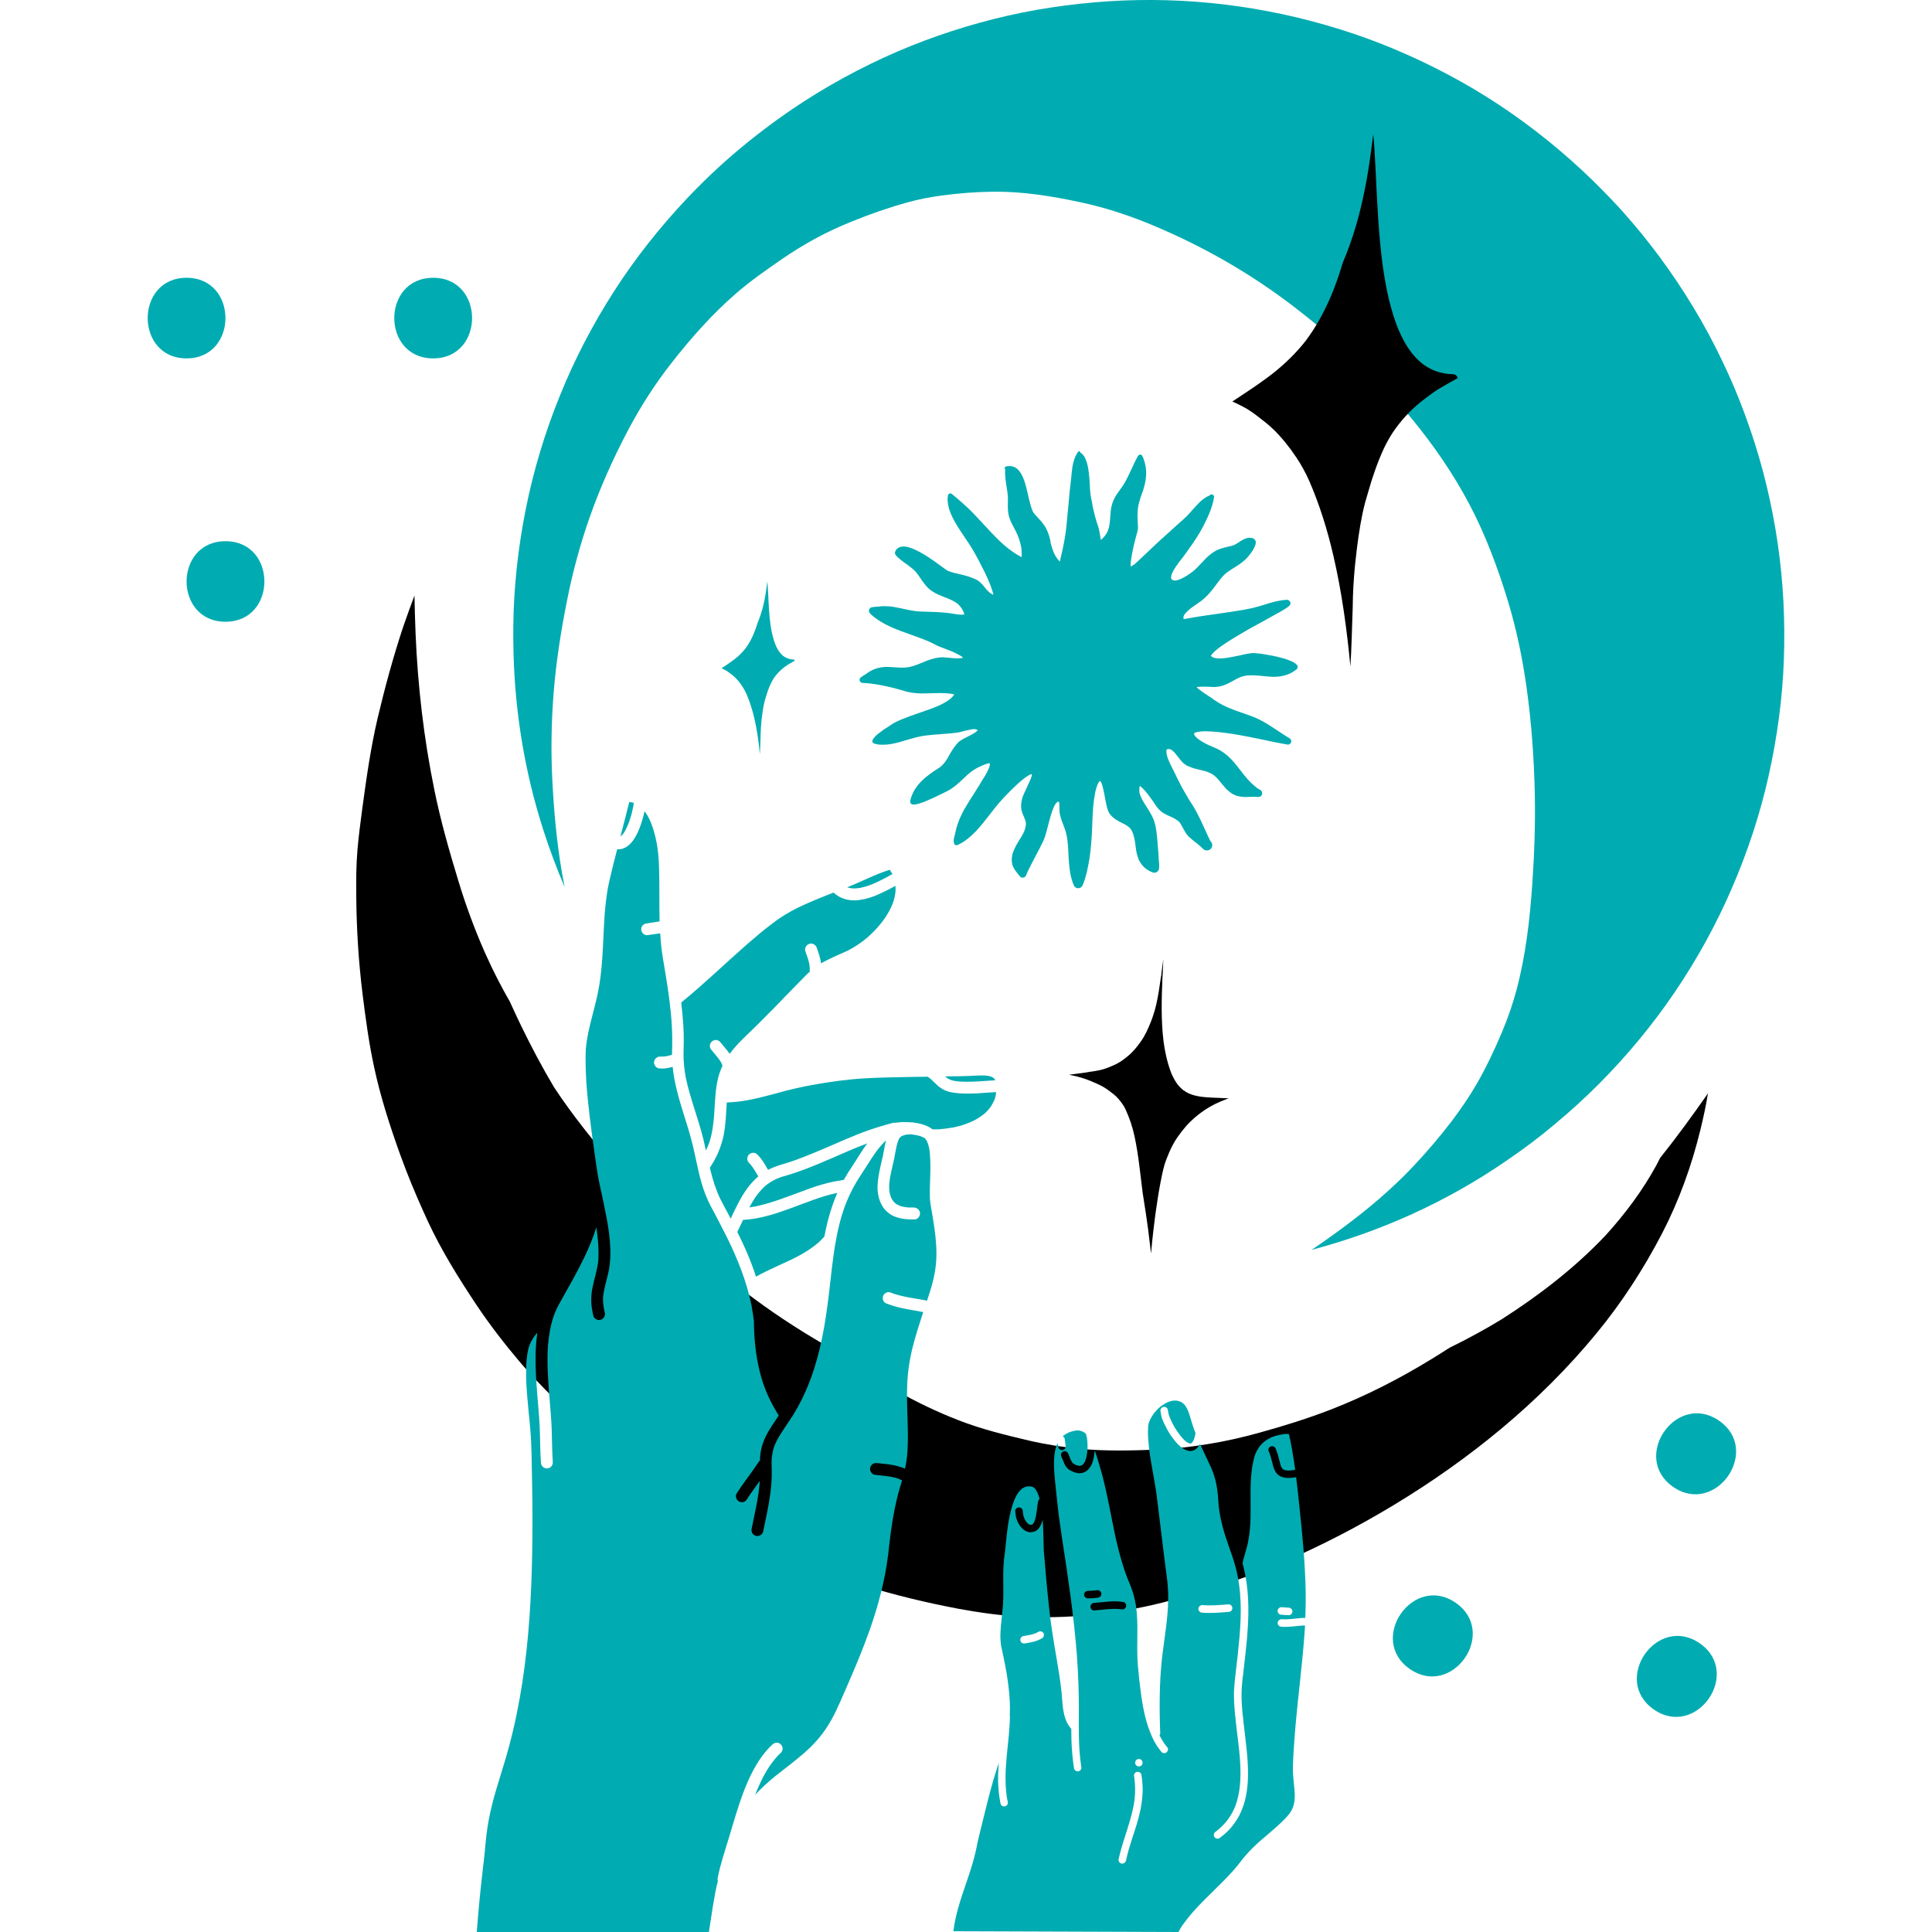 <?xml version="1.0" encoding="utf-8"?>
<!-- Generator: Adobe Illustrator 16.0.0, SVG Export Plug-In . SVG Version: 6.00 Build 0)  -->
<!DOCTYPE svg PUBLIC "-//W3C//DTD SVG 1.1//EN" "http://www.w3.org/Graphics/SVG/1.1/DTD/svg11.dtd">
<svg version="1.1" id="Calque_1" xmlns="http://www.w3.org/2000/svg" xmlns:xlink="http://www.w3.org/1999/xlink" x="0px" y="0px"
	 width="32px" height="32px" viewBox="0 0 32 32" enable-background="new 0 0 32 32" xml:space="preserve">
<g>
	<path d="M6.255,11.894C6.141,12.38,6.07,12.88,6.003,13.375c-0.031,0.236-0.063,0.471-0.083,0.708
		c-0.021,0.253-0.022,0.508-0.019,0.762c0.004,0.545,0.038,1.086,0.105,1.627c0.05,0.4,0.104,0.802,0.189,1.196
		c0.105,0.494,0.262,0.979,0.433,1.455c0.116,0.322,0.248,0.641,0.389,0.953c0.025,0.055,0.05,0.109,0.074,0.162
		c0.223,0.479,0.505,0.931,0.797,1.37c0.225,0.337,0.473,0.657,0.735,0.966c0.349,0.407,0.74,0.775,1.144,1.129
		c0.609,0.534,1.275,1.006,1.979,1.407c0.82,0.467,1.669,0.874,2.57,1.153c0.51,0.159,1.032,0.283,1.557,0.383
		c0.349,0.064,0.702,0.114,1.057,0.132c0.727,0.033,1.448-0.033,2.157-0.194c0.425-0.098,0.842-0.229,1.254-0.365
		c0.312-0.102,0.617-0.219,0.917-0.348c0.629-0.271,1.239-0.588,1.824-0.941c1.26-0.761,2.423-1.705,3.361-2.846
		c0.421-0.511,0.78-1.067,1.086-1.654c0.283-0.546,0.491-1.126,0.637-1.725c0.048-0.197,0.091-0.396,0.123-0.595
		c-0.254,0.363-0.515,0.723-0.792,1.069c-0.02,0.038-0.039,0.078-0.06,0.117c-0.23,0.422-0.518,0.807-0.841,1.163
		c-0.51,0.54-1.104,0.997-1.729,1.396c-0.278,0.169-0.564,0.324-0.856,0.467c-0.098,0.062-0.194,0.124-0.293,0.184
		c-0.531,0.326-1.088,0.612-1.669,0.838c-0.383,0.149-0.775,0.271-1.172,0.381c-0.289,0.081-0.582,0.148-0.878,0.195
		c-0.293,0.048-0.589,0.081-0.885,0.092c-0.398,0.015-0.796,0.023-1.193-0.012c-0.296-0.027-0.59-0.073-0.879-0.14
		c-0.395-0.093-0.785-0.188-1.162-0.335c-0.716-0.277-1.38-0.662-1.986-1.124c-0.031-0.016-0.063-0.031-0.094-0.047
		c-0.446-0.25-0.878-0.526-1.291-0.83c-0.41-0.301-0.795-0.634-1.17-0.977c-0.406-0.387-0.789-0.796-1.151-1.225
		c-0.358-0.422-0.708-0.853-1.012-1.315c-0.196-0.329-0.375-0.668-0.543-1.013c-0.064-0.134-0.127-0.266-0.187-0.401
		c-0.143-0.249-0.275-0.505-0.393-0.768c-0.014-0.028-0.026-0.059-0.04-0.089c-0.161-0.37-0.301-0.75-0.418-1.136
		c-0.152-0.499-0.296-1-0.4-1.513c-0.175-0.855-0.276-1.726-0.312-2.599c-0.008-0.209-0.015-0.415-0.018-0.624
		c-0.064,0.173-0.129,0.347-0.188,0.521C6.513,10.88,6.375,11.386,6.255,11.894z"/>
	<g>
		<path fill="#00ACB1" d="M27.033,3.683c-0.087-0.102-0.202-0.234-0.327-0.363L26.7,3.313c-0.104-0.108-0.213-0.221-0.323-0.328
			c-0.242-0.234-0.491-0.455-0.74-0.656c-0.521-0.421-1.075-0.788-1.646-1.09c-0.585-0.311-1.188-0.564-1.792-0.752
			c-1.252-0.391-2.537-0.547-3.819-0.467c-0.658,0.042-1.297,0.139-1.9,0.29c-0.644,0.161-1.262,0.378-1.839,0.643
			c-0.607,0.279-1.185,0.613-1.716,0.992c-0.355,0.253-0.697,0.528-1.013,0.817c-0.182,0.166-0.357,0.339-0.524,0.515
			c-0.463,0.489-0.871,1.009-1.216,1.545C9.814,5.379,9.511,5.963,9.271,6.56C9.021,7.176,8.833,7.807,8.708,8.434
			c-0.13,0.652-0.199,1.304-0.206,1.933c-0.002,0.157,0,0.313,0.004,0.465c0.027,1.002,0.193,1.981,0.492,2.912
			c0.104,0.325,0.224,0.643,0.354,0.949c-0.016-0.079-0.03-0.158-0.044-0.236c-0.09-0.522-0.137-1.055-0.162-1.585
			c-0.021-0.453-0.013-0.908,0.021-1.36c0.041-0.54,0.126-1.078,0.234-1.61c0.089-0.444,0.209-0.883,0.358-1.312
			c0.176-0.504,0.396-0.996,0.646-1.469c0.206-0.389,0.444-0.76,0.715-1.106c0.325-0.416,0.676-0.813,1.075-1.158
			c0.235-0.204,0.489-0.381,0.746-0.558c0.182-0.126,0.37-0.242,0.565-0.348c0.199-0.108,0.404-0.203,0.615-0.287
			c0.293-0.119,0.593-0.224,0.897-0.308c0.19-0.054,0.386-0.092,0.581-0.118c0.281-0.037,0.567-0.06,0.851-0.063
			c0.484-0.005,0.968,0.072,1.44,0.174c0.398,0.084,0.786,0.21,1.162,0.365c0.856,0.354,1.66,0.812,2.394,1.378
			c0.707,0.545,1.369,1.154,1.938,1.844c0.358,0.435,0.682,0.905,0.946,1.402c0.271,0.511,0.476,1.061,0.645,1.614
			c0.144,0.473,0.244,0.96,0.312,1.45c0.08,0.579,0.122,1.165,0.134,1.751c0.01,0.497-0.007,0.996-0.042,1.493
			c-0.041,0.59-0.108,1.179-0.261,1.751c-0.063,0.236-0.143,0.467-0.238,0.692c-0.126,0.3-0.266,0.597-0.43,0.879
			c-0.119,0.205-0.254,0.4-0.396,0.59c-0.2,0.262-0.415,0.515-0.641,0.755c-0.345,0.366-0.729,0.693-1.132,0.993
			c-0.183,0.137-0.368,0.268-0.557,0.396c1.168-0.31,2.252-0.805,3.229-1.478c0.296-0.203,0.558-0.399,0.799-0.604
			c0.133-0.11,0.262-0.223,0.384-0.334c0.119-0.109,0.235-0.221,0.344-0.329c0.476-0.479,0.899-0.991,1.26-1.525
			c0.37-0.545,0.687-1.123,0.943-1.715c0.267-0.615,0.473-1.247,0.613-1.876c0.142-0.641,0.228-1.282,0.25-1.907
			c0.024-0.648-0.009-1.291-0.099-1.916c-0.096-0.663-0.251-1.307-0.461-1.914c-0.114-0.332-0.231-0.627-0.357-0.905
			c-0.143-0.314-0.295-0.615-0.453-0.891C27.84,4.723,27.455,4.176,27.033,3.683z M9.605,6.144c-0.005,0.012-0.01,0.022-0.015,0.034
			c0-0.002,0.001-0.004,0.002-0.007C9.597,6.162,9.601,6.154,9.605,6.144z"/>
	</g>
	<path d="M20.279,18.189c-0.041-0.002-0.082-0.005-0.121-0.006H20.14c-0.08-0.004-0.164-0.007-0.247-0.018
		c-0.074-0.011-0.137-0.026-0.192-0.05c-0.038-0.016-0.074-0.038-0.107-0.062c-0.031-0.025-0.061-0.056-0.088-0.089
		c-0.037-0.05-0.07-0.107-0.101-0.178c-0.028-0.07-0.054-0.149-0.078-0.245c-0.021-0.085-0.04-0.181-0.054-0.288v0.003
		c-0.044-0.348-0.034-0.705-0.02-1.041c0.002-0.052,0.005-0.103,0.008-0.154c0.002-0.056,0.005-0.114,0.007-0.171
		c-0.005,0.043-0.012,0.087-0.018,0.13c-0.005,0.03-0.008,0.062-0.012,0.092c0,0.025-0.003,0.051-0.01,0.074
		c-0.021,0.152-0.043,0.304-0.077,0.452c-0.023,0.097-0.052,0.193-0.089,0.287c-0.045,0.11-0.093,0.221-0.161,0.318
		c-0.047,0.066-0.097,0.132-0.154,0.189c-0.021,0.021-0.044,0.042-0.067,0.061c-0.039,0.031-0.078,0.063-0.12,0.09
		c-0.066,0.043-0.142,0.074-0.215,0.103c-0.055,0.021-0.111,0.037-0.17,0.047c-0.042,0.008-0.085,0.015-0.128,0.02
		c-0.065,0.012-0.127,0.021-0.177,0.027c-0.049,0.007-0.1,0.013-0.148,0.019c-0.006,0.001-0.011,0.001-0.016,0.002
		c0.019,0.004,0.037,0.007,0.057,0.012c0.104,0.022,0.208,0.052,0.307,0.094c0.068,0.029,0.136,0.057,0.2,0.093
		c0.06,0.035,0.114,0.076,0.17,0.12c0.033,0.025,0.063,0.054,0.09,0.087c0.042,0.051,0.082,0.102,0.11,0.162
		c0.069,0.149,0.121,0.304,0.154,0.465c0.065,0.304,0.092,0.613,0.132,0.922c0.017,0.116,0.037,0.231,0.054,0.349
		c0.026,0.172,0.049,0.343,0.068,0.516c0.006,0.047,0.012,0.094,0.017,0.142c0.011-0.123,0.022-0.246,0.037-0.369
		c0.021-0.187,0.046-0.373,0.076-0.558c0.013-0.082,0.026-0.162,0.042-0.242c0.016-0.077,0.029-0.153,0.048-0.229
		c0.014-0.057,0.03-0.111,0.052-0.166c0.028-0.074,0.06-0.149,0.097-0.221c0.026-0.05,0.055-0.099,0.087-0.144
		c0.044-0.063,0.093-0.127,0.145-0.186c0.089-0.1,0.192-0.186,0.302-0.261c0.111-0.075,0.233-0.134,0.359-0.18
		c0.014-0.005,0.027-0.011,0.042-0.014c-0.021-0.003-0.041-0.003-0.061-0.004L20.279,18.189z"/>
	<path d="M24.063,6.197c-0.036,0-0.07-0.002-0.104-0.007c-0.075-0.011-0.148-0.03-0.216-0.058c-0.063-0.027-0.126-0.064-0.183-0.107
		c-0.063-0.051-0.123-0.11-0.18-0.183c-0.082-0.106-0.152-0.23-0.216-0.38c-0.062-0.15-0.113-0.315-0.16-0.507
		c-0.04-0.169-0.074-0.356-0.104-0.571c-0.063-0.479-0.087-0.972-0.108-1.405l-0.001-0.032c-0.01-0.187-0.019-0.38-0.032-0.569
		c-0.005-0.057-0.009-0.108-0.014-0.157c-0.003,0.021-0.005,0.041-0.008,0.063c-0.054,0.45-0.125,0.901-0.245,1.339
		c-0.056,0.203-0.12,0.402-0.198,0.598c-0.017,0.043-0.034,0.086-0.053,0.129c-0.056,0.188-0.119,0.369-0.19,0.541
		c-0.127,0.299-0.267,0.544-0.424,0.753c-0.155,0.198-0.347,0.388-0.57,0.561c-0.168,0.128-0.341,0.244-0.503,0.351
		c-0.048,0.032-0.096,0.064-0.143,0.094c0.023,0.012,0.048,0.021,0.072,0.033c0.061,0.028,0.12,0.06,0.179,0.094
		c0.102,0.064,0.195,0.138,0.29,0.213c0.054,0.042,0.105,0.087,0.153,0.135c0.136,0.135,0.258,0.289,0.364,0.448
		c0.085,0.126,0.158,0.261,0.219,0.399c0.171,0.396,0.299,0.808,0.396,1.228c0.141,0.606,0.224,1.223,0.283,1.84
		c0.02-0.324,0.026-0.649,0.038-0.975c0.002-0.233,0.015-0.466,0.038-0.699c0.006-0.059,0.013-0.119,0.02-0.18
		c0.005-0.041,0.01-0.081,0.014-0.121c0.032-0.249,0.07-0.498,0.134-0.743c0.018-0.064,0.037-0.13,0.057-0.195
		c0.031-0.111,0.066-0.222,0.105-0.331c0.044-0.127,0.094-0.251,0.15-0.372c0.044-0.091,0.093-0.18,0.148-0.264
		c0.128-0.188,0.28-0.357,0.458-0.5c0.095-0.075,0.191-0.149,0.295-0.215c0.081-0.049,0.164-0.095,0.248-0.142
		c0.024-0.014,0.049-0.026,0.072-0.04C24.137,6.225,24.104,6.199,24.063,6.197z"/>
	<g>
		<g>
			<path fill="#00ACB1" d="M16.174,18.11c-0.125,0.005-0.251,0.007-0.375-0.011c-0.054-0.007-0.106-0.021-0.155-0.043
				c-0.04-0.02-0.078-0.044-0.111-0.074c-0.028-0.024-0.055-0.052-0.082-0.077c-0.027-0.026-0.054-0.05-0.083-0.071
				c-0.001,0-0.001,0-0.002,0c-0.149,0.001-0.3,0.004-0.449,0.007c-0.272,0.006-0.545,0.01-0.816,0.037
				c-0.257,0.025-0.512,0.066-0.766,0.115c-0.107,0.021-0.214,0.047-0.319,0.073c-0.107,0.029-0.215,0.06-0.322,0.086
				c-0.215,0.056-0.434,0.103-0.656,0.108c-0.005,0.087-0.01,0.172-0.016,0.258c-0.008,0.095-0.017,0.19-0.036,0.284
				c-0.021,0.102-0.053,0.203-0.095,0.298c-0.038,0.085-0.083,0.166-0.134,0.242c0.004,0.014,0.007,0.028,0.011,0.042
				c0.039,0.163,0.089,0.322,0.162,0.473c0.046,0.091,0.097,0.184,0.145,0.274c0.01,0.018,0.018,0.035,0.027,0.054
				c0.049-0.105,0.099-0.21,0.155-0.311c0.079-0.145,0.176-0.282,0.303-0.389c-0.04-0.067-0.078-0.137-0.128-0.197
				c-0.008-0.009-0.015-0.017-0.022-0.023c-0.019-0.019-0.031-0.041-0.033-0.067c-0.001-0.026,0.008-0.052,0.024-0.071
				c0.019-0.02,0.044-0.031,0.07-0.033c0.024-0.002,0.05,0.006,0.068,0.024c0.045,0.044,0.083,0.092,0.116,0.146
				c0.022,0.038,0.045,0.075,0.067,0.113c0.02-0.01,0.038-0.021,0.059-0.029c0.048-0.022,0.097-0.038,0.146-0.054
				c0.127-0.036,0.252-0.079,0.375-0.127c0.242-0.094,0.479-0.201,0.719-0.303c0.122-0.051,0.245-0.102,0.37-0.145
				c0.128-0.045,0.259-0.084,0.39-0.119c0.01-0.002,0.019-0.004,0.027-0.004c0.007,0,0.016,0,0.023,0.001
				c0.005-0.001,0.011-0.002,0.016-0.002c0.025-0.004,0.051-0.007,0.077-0.009c0.015-0.001,0.03-0.001,0.046-0.001
				c0.042,0,0.084,0.001,0.127,0.005c0.004,0,0.008,0,0.012,0c0.014,0,0.026,0.002,0.039,0.006c0.037,0.005,0.075,0.011,0.11,0.021
				c0.064,0.018,0.131,0.043,0.182,0.085c0.009,0.001,0.018,0.002,0.025,0.004c0.062,0.002,0.123-0.003,0.184-0.011
				c0.048-0.006,0.095-0.013,0.142-0.021c0.113-0.023,0.226-0.059,0.33-0.109c0.067-0.034,0.13-0.074,0.188-0.122
				c0.039-0.035,0.074-0.075,0.105-0.118c0.024-0.039,0.045-0.079,0.062-0.12c0.012-0.038,0.02-0.077,0.024-0.116
				c-0.053,0.003-0.104,0.006-0.158,0.009C16.285,18.104,16.229,18.106,16.174,18.11z"/>
			<path fill="#00ACB1" d="M12.212,20.405c0.087,0.174,0.169,0.352,0.237,0.533c0.026,0.068,0.051,0.138,0.073,0.208
				c0.199-0.113,0.412-0.199,0.618-0.299c0.146-0.073,0.285-0.155,0.41-0.261c0.036-0.033,0.07-0.067,0.104-0.104
				c0.035-0.185,0.08-0.366,0.144-0.545c0.021-0.06,0.045-0.118,0.07-0.177c-0.008,0.002-0.018,0.003-0.026,0.004
				c-0.128,0.027-0.253,0.067-0.377,0.112c-0.129,0.045-0.257,0.095-0.386,0.143c-0.248,0.09-0.506,0.173-0.771,0.186
				C12.276,20.271,12.245,20.339,12.212,20.405z"/>
			<path fill="#00ACB1" d="M11.651,18.872c0.015,0.062,0.028,0.122,0.041,0.184c0.021-0.042,0.039-0.085,0.055-0.129
				c0.048-0.143,0.067-0.291,0.08-0.44c0.008-0.119,0.013-0.239,0.024-0.357c0.011-0.116,0.027-0.237,0.065-0.351
				c0.015-0.042,0.031-0.086,0.051-0.128c-0.001-0.003-0.002-0.005-0.003-0.006c-0.004-0.013-0.009-0.024-0.014-0.037
				c-0.047-0.085-0.116-0.153-0.175-0.229c-0.017-0.021-0.021-0.051-0.016-0.076c0.006-0.023,0.021-0.046,0.042-0.061
				c0.015-0.01,0.031-0.015,0.049-0.017c0.009,0,0.018,0,0.026,0.003c0.026,0.005,0.045,0.02,0.062,0.042
				c0.039,0.05,0.083,0.097,0.121,0.147c0.009,0.013,0.018,0.025,0.026,0.038c0.064-0.087,0.136-0.165,0.212-0.241
				c0.085-0.083,0.172-0.166,0.256-0.249c0.098-0.098,0.194-0.194,0.291-0.293c0.095-0.1,0.19-0.197,0.287-0.296
				c0.049-0.05,0.099-0.101,0.148-0.151c0.044-0.044,0.087-0.092,0.135-0.133l0,0c-0.001-0.004-0.002-0.008-0.002-0.012
				c0.002-0.041-0.002-0.081-0.009-0.123c-0.016-0.067-0.038-0.134-0.063-0.198c-0.018-0.051,0.012-0.108,0.062-0.125
				c0.009-0.003,0.017-0.005,0.025-0.006c0.043-0.002,0.084,0.025,0.1,0.067c0.031,0.084,0.06,0.172,0.073,0.26
				c0.041-0.022,0.082-0.045,0.125-0.065c0.105-0.053,0.214-0.096,0.319-0.146c0.12-0.061,0.231-0.137,0.333-0.225
				c0.105-0.094,0.201-0.198,0.281-0.314c0.054-0.08,0.1-0.166,0.134-0.256c0.021-0.063,0.035-0.126,0.041-0.191
				c0.001-0.028,0-0.057-0.002-0.086c-0.071,0.04-0.145,0.079-0.219,0.113c-0.091,0.044-0.186,0.082-0.283,0.104
				c-0.054,0.012-0.108,0.022-0.163,0.024c-0.05,0-0.1-0.003-0.147-0.015c-0.047-0.013-0.095-0.029-0.134-0.055
				c-0.024-0.016-0.05-0.031-0.07-0.052c-0.004-0.003-0.005-0.006-0.008-0.007c-0.201,0.078-0.404,0.159-0.6,0.254
				c-0.145,0.073-0.283,0.155-0.411,0.255c-0.142,0.107-0.277,0.221-0.411,0.337c-0.369,0.323-0.721,0.665-1.102,0.975
				c0.016,0.133,0.028,0.266,0.036,0.397c0.004,0.076,0.006,0.152,0.006,0.229c0,0.07-0.003,0.142-0.004,0.213
				c-0.002,0.139,0.014,0.275,0.039,0.411C11.434,18.202,11.566,18.529,11.651,18.872z"/>
			<polygon fill="#00ACB1" points="12.026,20.469 12.034,20.484 12.036,20.49 			"/>
			<path fill="#00ACB1" d="M10.333,13.795c0.038-0.06,0.066-0.126,0.091-0.193c0.021-0.061,0.038-0.121,0.052-0.184
				c0.01-0.039,0.017-0.081,0.021-0.12c-0.02-0.006-0.039-0.011-0.06-0.013c-0.005,0-0.009,0-0.015,0
				c-0.046,0.19-0.096,0.38-0.146,0.57c0.003-0.003,0.006-0.005,0.009-0.007C10.304,13.832,10.318,13.814,10.333,13.795z"/>
			<path fill="#00ACB1" d="M14.304,18.961c-0.171,0.066-0.339,0.14-0.506,0.213c-0.167,0.072-0.335,0.145-0.506,0.207
				c-0.084,0.031-0.169,0.06-0.256,0.086c-0.041,0.013-0.083,0.022-0.123,0.038c-0.028,0.01-0.054,0.021-0.081,0.035
				c-0.058,0.029-0.11,0.063-0.16,0.105c-0.062,0.057-0.115,0.12-0.164,0.189c-0.034,0.053-0.065,0.107-0.097,0.164
				c0.035-0.005,0.07-0.01,0.104-0.016c0.251-0.053,0.49-0.147,0.729-0.235c0.121-0.046,0.243-0.091,0.367-0.127
				c0.066-0.019,0.132-0.035,0.199-0.049c0.055-0.01,0.11-0.019,0.166-0.029c0.045-0.081,0.094-0.159,0.146-0.235
				c-0.005,0.007-0.01,0.015-0.014,0.021c0.087-0.129,0.163-0.266,0.257-0.39C14.346,18.946,14.324,18.953,14.304,18.961z"/>
			<polygon fill="#00ACB1" points="12.037,20.491 12.036,20.49 12.037,20.49 			"/>
			<path fill="#00ACB1" d="M7.897,32c0.029-0.38,0.056-0.66,0.1-1.04c0.011-0.092,0.022-0.184,0.031-0.276
				c0.01-0.098,0.017-0.196,0.029-0.294c0.02-0.167,0.052-0.334,0.093-0.498c0.039-0.158,0.087-0.313,0.135-0.469
				c0.052-0.169,0.104-0.337,0.149-0.508c0.093-0.345,0.163-0.695,0.218-1.05c0.11-0.719,0.151-1.445,0.163-2.172
				c0.006-0.361,0.005-0.722-0.001-1.083c-0.003-0.179-0.007-0.356-0.01-0.534c-0.003-0.081-0.005-0.163-0.009-0.244
				c-0.005-0.089-0.014-0.177-0.021-0.265c-0.031-0.335-0.076-0.671-0.055-1.008c0.008-0.092,0.019-0.184,0.047-0.27
				c0.018-0.045,0.039-0.087,0.065-0.127c0.021-0.031,0.046-0.063,0.071-0.091c-0.001,0.006-0.002,0.012-0.004,0.019
				c-0.032,0.226-0.032,0.456-0.021,0.684c0.012,0.231,0.034,0.461,0.052,0.692c0.007,0.107,0.014,0.215,0.015,0.323
				c0.003,0.146,0.006,0.293,0.016,0.44c0.003,0.053,0.049,0.096,0.104,0.092c0.054-0.003,0.096-0.05,0.092-0.104
				c-0.006-0.095-0.01-0.19-0.012-0.288c-0.002-0.084-0.003-0.168-0.006-0.254c-0.006-0.154-0.019-0.309-0.032-0.462
				c-0.025-0.31-0.051-0.62-0.03-0.929c0.014-0.167,0.042-0.331,0.096-0.49c0.03-0.081,0.067-0.16,0.111-0.235
				c0.041-0.076,0.085-0.151,0.127-0.227c0.097-0.172,0.19-0.345,0.275-0.521c0.074-0.156,0.141-0.317,0.192-0.484
				c0.028,0.182,0.044,0.364,0.033,0.549c-0.014,0.146-0.062,0.286-0.092,0.431c-0.018,0.075-0.025,0.152-0.025,0.229
				c-0.001,0.088,0.016,0.176,0.035,0.26c0.006,0.024,0.028,0.046,0.049,0.057c0.024,0.011,0.052,0.015,0.076,0.005
				c0.024-0.008,0.044-0.025,0.056-0.049c0.014-0.025,0.013-0.049,0.007-0.075c-0.003-0.013-0.007-0.024-0.009-0.037
				c-0.006-0.033-0.012-0.066-0.015-0.1c-0.005-0.038-0.005-0.079-0.003-0.117c0.014-0.139,0.058-0.271,0.088-0.405
				c0.037-0.168,0.038-0.34,0.025-0.511c-0.013-0.174-0.045-0.348-0.08-0.519C10,19.931,9.976,19.819,9.951,19.707
				C9.95,19.7,9.949,19.694,9.947,19.688c-0.01-0.049-0.021-0.098-0.031-0.146c-0.032-0.172-0.055-0.346-0.079-0.52
				c-0.026-0.184-0.052-0.368-0.073-0.554c-0.022-0.184-0.041-0.37-0.053-0.556C9.705,17.82,9.702,17.729,9.7,17.635
				c-0.002-0.086-0.002-0.174,0.003-0.26c0.015-0.178,0.056-0.352,0.101-0.525c0.047-0.183,0.096-0.365,0.126-0.554
				c0.059-0.378,0.058-0.764,0.085-1.146c0.012-0.152,0.028-0.304,0.056-0.455c0.016-0.081,0.034-0.159,0.054-0.238
				c0.019-0.082,0.038-0.163,0.06-0.244c0.013-0.05,0.025-0.099,0.038-0.147c0.018,0.001,0.035,0.001,0.053-0.001
				c0.021-0.004,0.041-0.009,0.062-0.018c0.021-0.01,0.042-0.021,0.061-0.036c0.076-0.058,0.126-0.143,0.166-0.229
				c0.04-0.087,0.07-0.182,0.094-0.275c0.006-0.024,0.012-0.047,0.017-0.071c0.027,0.038,0.053,0.077,0.074,0.12
				c0.06,0.123,0.097,0.257,0.124,0.392c0.012,0.063,0.021,0.125,0.027,0.188c0.011,0.09,0.013,0.181,0.016,0.271
				c0.008,0.284,0.001,0.569,0.008,0.854c-0.071,0.011-0.142,0.024-0.213,0.034c-0.026,0.003-0.049,0.013-0.067,0.032
				c-0.017,0.019-0.026,0.045-0.024,0.07c0.003,0.052,0.051,0.1,0.104,0.092c0.07-0.008,0.14-0.022,0.21-0.03
				c0.005,0.081,0.012,0.164,0.021,0.247c0.018,0.144,0.045,0.287,0.068,0.431c0.047,0.286,0.088,0.572,0.104,0.861
				c0.008,0.148,0.008,0.295,0.003,0.442c0,0.01,0,0.021,0,0.03c-0.029,0.009-0.06,0.018-0.091,0.024
				c-0.031,0.005-0.063,0.008-0.095,0.007c-0.007,0-0.013-0.001-0.02-0.001c-0.018,0.001-0.033,0.007-0.048,0.017
				c-0.021,0.014-0.037,0.036-0.042,0.062c-0.006,0.026,0,0.053,0.015,0.074c0.013,0.019,0.037,0.04,0.061,0.042
				c0.025,0.002,0.051,0.004,0.076,0.003c0.021,0,0.044-0.004,0.064-0.007c0.03-0.005,0.061-0.013,0.09-0.021
				c0.006,0.065,0.016,0.128,0.027,0.192c0.052,0.283,0.147,0.555,0.23,0.83c0.041,0.135,0.076,0.27,0.106,0.407
				c0.029,0.132,0.056,0.266,0.089,0.397c0.034,0.132,0.076,0.262,0.133,0.387c0.028,0.063,0.062,0.125,0.096,0.187
				c0.032,0.062,0.064,0.124,0.097,0.186c0.04,0.077,0.079,0.153,0.117,0.229c0.001,0.002,0.002,0.004,0.003,0.006
				c0.087,0.176,0.167,0.354,0.236,0.539c0.073,0.192,0.131,0.39,0.172,0.59c0.017,0.091,0.03,0.181,0.041,0.271
				c0,0.003-0.001,0.005-0.001,0.008c0.003,0.276,0.03,0.552,0.097,0.819c0.031,0.129,0.074,0.255,0.127,0.377
				c0.028,0.064,0.06,0.128,0.093,0.189c0.03,0.055,0.063,0.108,0.094,0.161c-0.039,0.059-0.077,0.116-0.116,0.175
				c-0.039,0.061-0.076,0.122-0.107,0.188c-0.031,0.068-0.056,0.139-0.07,0.212c-0.012,0.056-0.017,0.115-0.019,0.173
				c-0.011,0.009-0.021,0.02-0.028,0.033c-0.015,0.023-0.03,0.046-0.045,0.066c-0.102,0.15-0.216,0.292-0.313,0.446
				c-0.014,0.021-0.014,0.054-0.005,0.076c0.008,0.024,0.024,0.045,0.048,0.057c0.024,0.012,0.052,0.013,0.077,0.006
				c0.025-0.01,0.04-0.027,0.056-0.05c0.017-0.026,0.032-0.053,0.05-0.077c0.051-0.074,0.104-0.146,0.157-0.219
				c-0.001,0.011-0.001,0.021-0.001,0.032c-0.021,0.257-0.083,0.508-0.133,0.761c-0.011,0.052,0.023,0.104,0.075,0.115
				c0.052,0.012,0.106-0.023,0.117-0.075c0.04-0.199,0.087-0.397,0.114-0.6c0.016-0.104,0.024-0.209,0.027-0.314
				c0.003-0.098-0.006-0.195,0-0.294c0.006-0.065,0.019-0.13,0.039-0.194c0.031-0.081,0.075-0.159,0.122-0.232
				c0.061-0.096,0.127-0.188,0.188-0.284c0.122-0.196,0.222-0.405,0.301-0.623c0.162-0.44,0.238-0.904,0.295-1.368
				c0.035-0.298,0.063-0.598,0.115-0.893c0.005-0.013,0.007-0.025,0.007-0.038c0.032-0.171,0.072-0.34,0.13-0.505
				c0.073-0.205,0.171-0.398,0.293-0.578c-0.003,0.003-0.005,0.006-0.007,0.01c0.071-0.106,0.137-0.216,0.209-0.321
				c0.059-0.086,0.121-0.168,0.198-0.238c0.002-0.001,0.003-0.002,0.004-0.004c0,0.004-0.002,0.006-0.002,0.011
				c-0.011,0.035-0.018,0.071-0.024,0.107c-0.009,0.043-0.016,0.086-0.024,0.129c-0.012,0.054-0.025,0.108-0.038,0.164
				c-0.025,0.111-0.048,0.224-0.053,0.338c-0.003,0.059,0.003,0.114,0.015,0.171c0.011,0.059,0.032,0.112,0.063,0.165
				c0.024,0.044,0.061,0.084,0.101,0.115c0.037,0.03,0.079,0.054,0.124,0.069c0.046,0.017,0.093,0.027,0.143,0.033
				c0.055,0.007,0.11,0.009,0.165,0.008c0.054,0,0.095-0.053,0.092-0.104c-0.001-0.025-0.013-0.05-0.033-0.067
				C15.182,20.007,15.157,20,15.131,20c-0.032,0-0.063,0-0.097-0.001c-0.042-0.005-0.084-0.012-0.125-0.025
				c-0.021-0.008-0.042-0.019-0.061-0.03c-0.017-0.012-0.031-0.024-0.045-0.039c-0.016-0.02-0.029-0.04-0.04-0.062
				c-0.013-0.027-0.021-0.056-0.027-0.084c-0.009-0.051-0.01-0.103-0.007-0.153c0.013-0.139,0.05-0.273,0.08-0.408
				c0.021-0.098,0.032-0.198,0.063-0.293c0.007-0.019,0.016-0.035,0.025-0.053c0.006-0.008,0.013-0.015,0.02-0.022
				c0.008-0.006,0.018-0.011,0.026-0.017C14.962,18.806,14.98,18.8,15,18.795c0.03-0.005,0.061-0.007,0.091-0.007
				c0.054,0.006,0.107,0.016,0.159,0.032c0.02,0.008,0.04,0.017,0.06,0.027c0.008,0.006,0.015,0.013,0.021,0.021
				c0.009,0.011,0.017,0.023,0.023,0.036c0.017,0.036,0.027,0.074,0.036,0.112c0.022,0.136,0.021,0.276,0.019,0.414
				c-0.002,0.136-0.012,0.272-0.007,0.41c0.003,0.067,0.015,0.131,0.026,0.197c0.018,0.103,0.035,0.204,0.049,0.307
				c0.026,0.182,0.041,0.364,0.029,0.55c-0.009,0.117-0.029,0.232-0.059,0.347c-0.026,0.102-0.059,0.202-0.092,0.302
				c-0.185-0.037-0.374-0.056-0.555-0.116c-0.011-0.005-0.023-0.009-0.036-0.014c-0.018-0.008-0.034-0.012-0.052-0.011
				c-0.008,0-0.017,0.002-0.024,0.005c-0.023,0.008-0.044,0.025-0.057,0.048c-0.011,0.023-0.013,0.052-0.005,0.077
				c0.008,0.022,0.026,0.047,0.049,0.055c0.11,0.044,0.223,0.074,0.339,0.095c0.093,0.019,0.186,0.032,0.278,0.05
				c-0.067,0.206-0.135,0.413-0.186,0.623c-0.03,0.128-0.052,0.256-0.066,0.385c-0.014,0.132-0.017,0.264-0.017,0.396
				c0.001,0.259,0.02,0.515,0.013,0.772c-0.001,0.047-0.003,0.095-0.006,0.142c-0.007,0.093-0.021,0.186-0.04,0.276
				c-0.061-0.026-0.124-0.046-0.19-0.058c-0.089-0.018-0.18-0.023-0.271-0.034c-0.01-0.001-0.019-0.002-0.027-0.001
				c-0.017,0.001-0.032,0.005-0.047,0.016c-0.021,0.015-0.037,0.036-0.042,0.062c-0.006,0.025,0,0.053,0.015,0.075
				c0.014,0.019,0.036,0.038,0.062,0.041c0.128,0.017,0.259,0.021,0.383,0.062c0.023,0.01,0.046,0.021,0.069,0.031
				c-0.021,0.07-0.044,0.139-0.063,0.21c-0.021,0.082-0.04,0.166-0.058,0.25c-0.053,0.26-0.084,0.522-0.112,0.786
				c0,0-0.001,0-0.001,0.001c-0.026,0.213-0.068,0.423-0.121,0.631c-0.05,0.201-0.112,0.398-0.18,0.594c0,0,0,0,0,0.001
				c-0.002,0.003-0.003,0.007-0.004,0.009c-0.107,0.302-0.23,0.597-0.358,0.89c-0.063,0.145-0.124,0.289-0.192,0.433
				c-0.051,0.108-0.11,0.215-0.178,0.315c-0.048,0.07-0.101,0.138-0.158,0.201c-0.062,0.07-0.13,0.135-0.2,0.197
				c-0.003,0.002-0.006,0.005-0.008,0.006c-0.155,0.135-0.32,0.256-0.48,0.384c-0.114,0.094-0.224,0.192-0.322,0.301
				c0.065-0.167,0.142-0.33,0.241-0.479c0.056-0.081,0.118-0.156,0.189-0.223c0.02-0.018,0.026-0.047,0.025-0.071
				c-0.002-0.025-0.014-0.051-0.033-0.067c-0.02-0.018-0.045-0.026-0.07-0.024c-0.028,0.002-0.048,0.014-0.068,0.032
				c-0.135,0.126-0.24,0.282-0.325,0.445c-0.094,0.177-0.164,0.366-0.227,0.556c-0.059,0.176-0.109,0.355-0.164,0.534
				c-0.067,0.224-0.144,0.444-0.188,0.675c-0.004,0.018-0.002,0.034,0.003,0.049c-0.062,0.237-0.11,0.605-0.149,0.847H7.897z"/>
			<path fill="#00ACB1" d="M14.118,14.715c0.048,0.002,0.093-0.003,0.14-0.011c0.11-0.023,0.216-0.067,0.317-0.117
				c0.064-0.031,0.127-0.065,0.189-0.1c0.006-0.004,0.012-0.006,0.018-0.009c-0.014-0.025-0.029-0.049-0.046-0.072
				c-0.126,0.04-0.248,0.091-0.37,0.146c-0.11,0.05-0.223,0.098-0.334,0.145c0.001,0,0.003,0.001,0.005,0.002
				C14.063,14.706,14.091,14.711,14.118,14.715z"/>
			<path fill="#00ACB1" d="M15.752,17.889c0.048,0.015,0.098,0.021,0.148,0.025c0.143,0.009,0.285-0.001,0.428-0.011
				c0.053-0.004,0.105-0.007,0.158-0.01c-0.001-0.002-0.002-0.004-0.002-0.005c-0.005-0.008-0.01-0.015-0.014-0.021
				c-0.006-0.006-0.013-0.012-0.02-0.017c-0.012-0.007-0.021-0.012-0.034-0.018c-0.03-0.01-0.063-0.015-0.095-0.018
				c-0.08-0.004-0.16,0.002-0.239,0.006c-0.114,0.006-0.229,0.006-0.342,0.007c-0.028,0-0.056,0.001-0.085,0.002
				c0.012,0.009,0.022,0.02,0.033,0.027C15.71,17.869,15.729,17.879,15.752,17.889z"/>
			<polygon fill="#00ACB1" points="11.421,16.237 11.42,16.237 11.416,16.24 			"/>
			<polygon fill="#00ACB1" points="11.435,16.225 11.426,16.232 11.421,16.237 			"/>
		</g>
		<g>
			<polygon fill="#00ACB1" points="19.026,28.093 19.027,28.096 19.028,28.104 			"/>
			<polygon fill="#00ACB1" points="16.564,27.831 16.564,27.83 16.564,27.83 			"/>
			<polygon fill="#00ACB1" points="19.025,28.089 19.026,28.092 19.026,28.093 			"/>
			<polygon fill="#00ACB1" points="17.549,27.779 17.547,27.769 17.547,27.768 			"/>
			<polygon fill="#00ACB1" points="17.581,25.437 17.581,25.433 17.581,25.433 			"/>
			<polygon fill="#00ACB1" points="16.564,27.83 16.564,27.83 16.563,27.819 			"/>
			<polygon fill="#00ACB1" points="17.547,27.767 17.547,27.768 17.547,27.767 			"/>
			<path fill="#00ACB1" d="M19.519,32c0.028-0.057,0.063-0.109,0.101-0.159c0.138-0.188,0.304-0.351,0.47-0.513
				c0.115-0.113,0.231-0.227,0.339-0.348c0.05-0.057,0.098-0.115,0.143-0.176c0.049-0.063,0.104-0.124,0.16-0.181
				c0.099-0.1,0.208-0.189,0.315-0.281c0.056-0.047,0.11-0.096,0.164-0.146c0.052-0.049,0.102-0.101,0.146-0.155
				c0.013-0.019,0.023-0.035,0.034-0.054c0.007-0.015,0.015-0.029,0.021-0.045c0.007-0.019,0.013-0.038,0.018-0.059
				c0.005-0.018,0.008-0.037,0.011-0.056c0.004-0.038,0.005-0.075,0.004-0.113c-0.001-0.042-0.006-0.085-0.01-0.127
				c-0.009-0.096-0.021-0.191-0.021-0.287c-0.001-0.058,0.003-0.114,0.006-0.171c0.002-0.059,0.006-0.118,0.01-0.178
				c0.008-0.127,0.019-0.256,0.029-0.383c0.044-0.491,0.108-0.98,0.145-1.473c0.004-0.057,0.009-0.115,0.012-0.172
				c-0.131,0.002-0.259,0.032-0.39,0.021c-0.017-0.002-0.031-0.005-0.044-0.017c-0.012-0.012-0.019-0.027-0.02-0.044
				c0-0.017,0.007-0.033,0.019-0.045c0.01-0.011,0.028-0.02,0.043-0.019c0.133,0.011,0.264-0.021,0.396-0.022
				c0.001-0.018,0.002-0.037,0.002-0.056c0.005-0.124,0.006-0.25,0.004-0.375c-0.004-0.242-0.019-0.483-0.037-0.723
				c-0.02-0.241-0.044-0.48-0.07-0.72c-0.016-0.153-0.032-0.304-0.051-0.456c-0.069,0.012-0.14,0.019-0.209,0.004
				c-0.026-0.006-0.051-0.017-0.073-0.031c-0.012-0.008-0.023-0.018-0.032-0.027c-0.011-0.012-0.021-0.024-0.028-0.037
				c-0.014-0.022-0.023-0.046-0.031-0.07s-0.015-0.049-0.02-0.074c-0.016-0.061-0.031-0.122-0.055-0.18
				c-0.001-0.003-0.002-0.004-0.002-0.006c-0.003-0.004-0.004-0.009-0.007-0.014c-0.003-0.01-0.003-0.021-0.001-0.031
				c0.005-0.016,0.015-0.031,0.029-0.039c0.014-0.008,0.031-0.011,0.047-0.007c0.005,0.001,0.01,0.003,0.016,0.007
				c0.01,0.006,0.019,0.013,0.022,0.022c0.015,0.031,0.026,0.063,0.037,0.097c0.009,0.027,0.016,0.055,0.023,0.082
				c0.011,0.043,0.02,0.087,0.035,0.128c0.005,0.011,0.011,0.021,0.018,0.03c0.004,0.005,0.009,0.01,0.014,0.015
				c0.006,0.003,0.013,0.007,0.02,0.01c0.013,0.004,0.026,0.007,0.039,0.009c0.039,0.004,0.079,0,0.118-0.006
				c0.009-0.001,0.018-0.002,0.024-0.003c-0.006-0.049-0.013-0.098-0.02-0.146c-0.019-0.122-0.04-0.243-0.064-0.364
				c-0.001,0-0.001-0.001-0.001-0.001c-0.002-0.005-0.004-0.01-0.006-0.015c-0.003-0.009-0.003-0.017-0.002-0.024
				c-0.003-0.014-0.006-0.026-0.009-0.04c0-0.001,0-0.001,0-0.001c-0.006-0.001-0.012-0.004-0.018-0.004
				c-0.025-0.002-0.052,0-0.078,0.004c-0.029,0.006-0.059,0.011-0.088,0.017c-0.036,0.009-0.072,0.02-0.105,0.033
				c-0.039,0.019-0.077,0.04-0.111,0.065c-0.033,0.026-0.063,0.057-0.089,0.089c-0.027,0.04-0.05,0.08-0.068,0.124
				c-0.019,0.05-0.03,0.101-0.041,0.151c-0.01,0.05-0.019,0.102-0.023,0.15c-0.027,0.249-0.011,0.5-0.016,0.749
				c-0.003,0.127-0.013,0.255-0.036,0.38c-0.011,0.067-0.029,0.131-0.048,0.195c-0.02,0.063-0.038,0.126-0.048,0.19
				c0.009,0.029,0.017,0.06,0.023,0.09c0.076,0.32,0.084,0.65,0.063,0.977c-0.016,0.264-0.05,0.525-0.079,0.787
				c0-0.005,0.001-0.011,0.001-0.017c-0.009,0.075-0.018,0.15-0.022,0.227c-0.004,0.061-0.004,0.123-0.002,0.184
				c0.004,0.132,0.017,0.263,0.033,0.395c0.03,0.271,0.072,0.545,0.073,0.819c0.001,0.103-0.005,0.205-0.02,0.307
				c-0.014,0.096-0.036,0.19-0.071,0.281c-0.035,0.093-0.081,0.181-0.142,0.261c-0.031,0.044-0.066,0.085-0.104,0.121
				c-0.042,0.043-0.089,0.08-0.136,0.116c-0.012,0.009-0.032,0.01-0.046,0.007c-0.016-0.005-0.031-0.016-0.039-0.029
				s-0.011-0.03-0.007-0.046c0.003-0.005,0.005-0.011,0.007-0.017c0.005-0.009,0.013-0.017,0.021-0.022
				c0.006-0.004,0.011-0.009,0.017-0.012c0.067-0.054,0.13-0.116,0.183-0.185c0.05-0.068,0.091-0.141,0.124-0.22
				c0.04-0.105,0.064-0.217,0.077-0.33c0.028-0.269-0.001-0.538-0.034-0.805c-0.016-0.135-0.034-0.271-0.046-0.406
				c-0.012-0.126-0.02-0.254-0.016-0.381c0.005-0.094,0.016-0.186,0.026-0.278c0.012-0.099,0.022-0.196,0.034-0.296
				c0,0.001,0,0.002,0,0.003c0.021-0.202,0.042-0.404,0.049-0.607c0.008-0.201,0-0.403-0.028-0.604
				c-0.015-0.094-0.034-0.188-0.059-0.279l0,0c-0.002-0.005-0.004-0.01-0.007-0.015c-0.001-0.004-0.002-0.01-0.002-0.015
				c-0.006-0.021-0.011-0.042-0.018-0.062c-0.021-0.066-0.045-0.132-0.068-0.197c-0.022-0.066-0.045-0.13-0.066-0.195
				c-0.042-0.129-0.076-0.261-0.099-0.395c-0.012-0.07-0.02-0.142-0.023-0.215c-0.004-0.063-0.01-0.125-0.019-0.188
				c-0.008-0.054-0.019-0.108-0.033-0.161c-0.016-0.059-0.036-0.116-0.06-0.173c-0.017-0.036-0.033-0.073-0.051-0.11
				c-0.021-0.045-0.043-0.09-0.064-0.136c-0.026-0.054-0.051-0.108-0.075-0.165c-0.001,0.004-0.002,0.007-0.004,0.011
				c-0.019,0.034-0.044,0.065-0.076,0.087c-0.026,0.017-0.062,0.025-0.094,0.022c-0.017-0.002-0.031-0.005-0.048-0.011
				c-0.018-0.006-0.035-0.015-0.052-0.024c-0.068-0.042-0.122-0.104-0.17-0.168c-0.049-0.063-0.091-0.132-0.126-0.204
				c-0.019-0.035-0.035-0.07-0.05-0.106c-0.019-0.05-0.029-0.102-0.036-0.154c-0.002-0.016,0.008-0.034,0.018-0.045
				c0.012-0.012,0.027-0.018,0.044-0.018c0.011,0,0.021,0.002,0.031,0.007c0.005,0.003,0.009,0.006,0.013,0.01
				c0.003,0.005,0.007,0.01,0.01,0.013c0.006,0.01,0.009,0.021,0.009,0.031c0.001,0.003,0.001,0.006,0.001,0.009
				c0.005,0.029,0.011,0.057,0.021,0.085c0.005,0.015,0.011,0.028,0.017,0.043c0.041,0.096,0.096,0.188,0.16,0.271
				c0.031,0.04,0.065,0.077,0.104,0.109c0.014,0.009,0.027,0.017,0.042,0.024c0.007,0.002,0.013,0.004,0.02,0.005
				c0.004,0,0.007,0,0.011,0c0.002-0.001,0.004-0.001,0.007-0.002s0.005-0.003,0.009-0.005c0.005-0.006,0.009-0.01,0.014-0.016
				c0.01-0.014,0.018-0.029,0.025-0.046c0.01-0.029,0.018-0.06,0.024-0.092c0-0.003,0.002-0.006,0.002-0.01
				c-0.021-0.053-0.04-0.106-0.057-0.161c-0.021-0.072-0.042-0.146-0.07-0.216c-0.014-0.03-0.028-0.059-0.047-0.085
				c-0.011-0.014-0.024-0.025-0.038-0.036c-0.015-0.012-0.032-0.021-0.049-0.028c-0.018-0.006-0.035-0.011-0.054-0.013
				c-0.021-0.002-0.041-0.001-0.063,0.001c-0.028,0.005-0.056,0.013-0.082,0.024c-0.039,0.018-0.076,0.041-0.112,0.066
				c-0.045,0.037-0.085,0.078-0.121,0.124c-0.027,0.039-0.052,0.08-0.071,0.125c-0.01,0.026-0.018,0.055-0.021,0.083
				c-0.002,0.032-0.003,0.063-0.003,0.096c0,0.043,0.002,0.087,0.005,0.131c0.005,0.083,0.016,0.165,0.027,0.247
				c0.026,0.173,0.061,0.345,0.089,0.519c0.016,0.089,0.026,0.179,0.037,0.269c0.013,0.1,0.024,0.199,0.037,0.299
				c0.023,0.198,0.048,0.397,0.073,0.596c0.013,0.1,0.025,0.199,0.039,0.3c0.005,0.045,0.012,0.09,0.016,0.135
				c0.004,0.047,0.007,0.093,0.01,0.139c0.016,0.374-0.058,0.743-0.101,1.112c-0.044,0.411-0.045,0.826-0.029,1.239
				c0.001,0.014-0.004,0.025-0.012,0.037c0.03,0.059,0.063,0.116,0.104,0.169c0.005,0.007,0.012,0.016,0.018,0.022
				c0.011,0.012,0.019,0.025,0.019,0.043c0,0.016-0.007,0.031-0.019,0.044c-0.012,0.012-0.026,0.019-0.043,0.019
				c-0.015,0-0.034-0.006-0.045-0.018c-0.04-0.049-0.077-0.101-0.108-0.156c-0.033-0.058-0.06-0.118-0.084-0.18
				c-0.05-0.125-0.083-0.257-0.109-0.388c-0.026-0.134-0.045-0.27-0.06-0.403c-0.007-0.061-0.014-0.121-0.019-0.183
				c-0.007-0.063-0.013-0.127-0.017-0.191c-0.018-0.306,0.017-0.613-0.026-0.918c-0.019-0.118-0.049-0.234-0.095-0.345
				c0.002,0.004,0.003,0.007,0.005,0.011c-0.03-0.072-0.06-0.144-0.086-0.216c-0.025-0.073-0.048-0.146-0.069-0.219
				c-0.043-0.146-0.078-0.294-0.109-0.442c-0.063-0.298-0.114-0.598-0.189-0.893c-0.024-0.1-0.054-0.196-0.083-0.296
				c-0.019-0.06-0.037-0.12-0.058-0.181c-0.001,0.012-0.002,0.024-0.003,0.037c-0.004,0.046-0.012,0.092-0.024,0.134
				c-0.012,0.04-0.027,0.079-0.051,0.111c-0.022,0.033-0.051,0.063-0.089,0.08c-0.011,0.004-0.021,0.009-0.031,0.012
				c-0.012,0.003-0.023,0.004-0.035,0.006c-0.022,0.003-0.045,0-0.066-0.004c-0.024-0.004-0.047-0.014-0.069-0.023
				c-0.03-0.013-0.058-0.028-0.081-0.05c-0.013-0.012-0.023-0.027-0.034-0.042c-0.008-0.013-0.015-0.027-0.021-0.041
				c-0.014-0.029-0.024-0.06-0.037-0.089c-0.003-0.007-0.006-0.014-0.01-0.021c-0.007-0.015-0.011-0.029-0.007-0.047
				c0.004-0.015,0.015-0.03,0.029-0.038c0.014-0.008,0.03-0.011,0.045-0.007c0.016,0.004,0.033,0.015,0.04,0.029
				c0.017,0.033,0.028,0.067,0.042,0.103c0.009,0.019,0.02,0.036,0.03,0.055c0.006,0.005,0.011,0.01,0.017,0.016
				c0.015,0.01,0.031,0.019,0.049,0.025c0.014,0.005,0.028,0.009,0.043,0.011c0.009,0.001,0.017,0.001,0.024,0
				c0.006-0.001,0.013-0.002,0.019-0.004c0.006-0.003,0.011-0.007,0.017-0.01c0.008-0.007,0.014-0.015,0.021-0.022
				c0.011-0.016,0.021-0.033,0.028-0.052c0.015-0.042,0.024-0.087,0.03-0.133c0.008-0.077,0.007-0.158-0.004-0.236
				c-0.004-0.022-0.009-0.046-0.016-0.069c-0.007-0.007-0.014-0.013-0.021-0.019c-0.015-0.01-0.029-0.019-0.046-0.026
				c-0.017-0.006-0.032-0.009-0.05-0.013c-0.021-0.001-0.043,0-0.064,0.003c-0.035,0.006-0.068,0.016-0.102,0.029
				c-0.03,0.014-0.06,0.03-0.086,0.051c-0.006,0.005-0.012,0.011-0.017,0.015c0.001,0,0.002,0.001,0.003,0.001
				c0.006,0.003,0.01,0.006,0.014,0.01c0.012,0.012,0.017,0.027,0.018,0.043c0.003,0.023,0.005,0.045,0.008,0.067
				c0.001,0.009,0.003,0.018,0.004,0.026c0.004,0.018,0.004,0.032-0.005,0.048c-0.008,0.015-0.021,0.025-0.037,0.03
				c-0.016,0.004-0.033,0.002-0.047-0.006s-0.027-0.022-0.03-0.037c-0.004-0.024-0.007-0.049-0.011-0.071
				c-0.005,0.011-0.011,0.021-0.016,0.033c-0.021,0.055-0.032,0.111-0.039,0.17c-0.021,0.193,0.009,0.389,0.027,0.582
				c0.013,0.122,0.025,0.246,0.04,0.368c0.016,0.125,0.034,0.25,0.053,0.375v-0.001c0,0.001,0,0.001,0,0.001v0.004
				c0.025,0.169,0.052,0.339,0.077,0.508c0.003,0.021,0.007,0.042,0.01,0.063c0,0.004,0.001,0.008,0.001,0.012
				c0.021,0.144,0.041,0.289,0.061,0.433c0.043,0.323,0.079,0.646,0.104,0.971c0.022,0.301,0.033,0.602,0.032,0.903
				c-0.001,0.299-0.008,0.599,0.034,0.896c0.002,0.013,0.004,0.026,0.006,0.04c0.001,0.005,0.002,0.011,0.003,0.016
				c0,0.011-0.003,0.021-0.008,0.031c-0.008,0.016-0.021,0.024-0.038,0.03c-0.016,0.004-0.032,0.002-0.046-0.006
				s-0.027-0.022-0.03-0.038c-0.026-0.162-0.039-0.324-0.044-0.489c-0.001-0.056-0.002-0.11-0.002-0.167
				c-0.021-0.025-0.041-0.053-0.058-0.082c-0.018-0.03-0.031-0.063-0.043-0.098c-0.023-0.068-0.034-0.141-0.042-0.212
				s-0.012-0.142-0.018-0.213c-0.01-0.089-0.021-0.177-0.034-0.265c0-0.001,0-0.002,0-0.002s0,0,0-0.001
				c-0.026-0.174-0.059-0.348-0.087-0.52c-0.031-0.185-0.058-0.368-0.079-0.554c-0.021-0.185-0.039-0.369-0.056-0.554
				c-0.008-0.094-0.016-0.186-0.023-0.278c-0.005-0.061-0.012-0.122-0.016-0.182c-0.004-0.104-0.004-0.207-0.008-0.311
				c-0.002-0.065-0.006-0.131-0.011-0.196c-0.005,0.021-0.011,0.041-0.019,0.062c-0.014,0.037-0.032,0.074-0.063,0.103
				c-0.008,0.006-0.016,0.012-0.023,0.018c-0.011,0.008-0.024,0.011-0.036,0.016c-0.014,0.006-0.028,0.008-0.042,0.009
				c-0.015,0.003-0.027,0.002-0.042-0.001c-0.046-0.006-0.089-0.034-0.12-0.068c-0.033-0.034-0.058-0.076-0.076-0.121
				c-0.009-0.021-0.016-0.043-0.021-0.065c-0.006-0.03-0.008-0.062-0.012-0.092c-0.002-0.034,0.03-0.063,0.062-0.063
				c0.017,0,0.033,0.006,0.045,0.019c0.012,0.012,0.017,0.026,0.019,0.043c0.001,0.018,0.003,0.034,0.005,0.051
				c0.004,0.024,0.01,0.045,0.019,0.067c0.011,0.022,0.022,0.043,0.036,0.063c0.01,0.011,0.02,0.021,0.031,0.031
				c0.006,0.004,0.013,0.008,0.02,0.011c0.005,0.002,0.01,0.003,0.014,0.004c0.005,0,0.009,0,0.013,0
				c0.006-0.001,0.012-0.004,0.017-0.006c0.003-0.001,0.005-0.002,0.008-0.005c0.003-0.002,0.006-0.005,0.01-0.009
				c0.008-0.012,0.014-0.024,0.02-0.037c0.021-0.058,0.03-0.117,0.039-0.177c0.007-0.053,0.011-0.106,0.023-0.159
				c0.003-0.016,0.012-0.027,0.023-0.036c-0.009-0.03-0.018-0.063-0.03-0.092c-0.012-0.025-0.024-0.05-0.04-0.071
				c-0.007-0.009-0.016-0.018-0.026-0.025c-0.006-0.004-0.012-0.008-0.019-0.011c-0.012-0.004-0.024-0.007-0.038-0.009
				c-0.017-0.001-0.034-0.001-0.051,0.001c-0.015,0.003-0.03,0.007-0.044,0.013c-0.016,0.007-0.03,0.016-0.045,0.025
				c-0.02,0.017-0.037,0.036-0.055,0.057c-0.032,0.045-0.057,0.095-0.077,0.146c-0.034,0.089-0.057,0.18-0.076,0.272
				c-0.019,0.096-0.032,0.191-0.043,0.287c-0.008,0.069-0.014,0.14-0.021,0.207c-0.003,0.031-0.006,0.063-0.01,0.094
				c-0.004,0.036-0.01,0.07-0.015,0.106c-0.017,0.167-0.012,0.336-0.011,0.504c0.001,0.086,0,0.173-0.006,0.259
				c-0.006,0.08-0.016,0.159-0.024,0.239c-0.008,0.069-0.015,0.138-0.017,0.208c-0.004,0.07,0,0.143,0.009,0.214
				c0.007,0.037,0.015,0.074,0.023,0.11c0.009,0.04,0.018,0.079,0.025,0.119c0.017,0.078,0.031,0.157,0.045,0.235
				c0.026,0.159,0.046,0.321,0.053,0.483c0.003,0.07,0.002,0.141-0.001,0.211c0.001,0.004,0.002,0.008,0.002,0.014s0,0.012,0,0.018
				c0,0.016-0.001,0.03-0.001,0.045c-0.001,0.029-0.002,0.06-0.004,0.089c-0.004,0.057-0.008,0.113-0.013,0.17
				c-0.011,0.113-0.023,0.226-0.034,0.339c-0.021,0.221-0.032,0.444-0.001,0.665c0.005,0.032,0.01,0.062,0.017,0.092
				c0.004,0.017,0.003,0.032-0.005,0.048c-0.009,0.014-0.022,0.024-0.038,0.028c-0.03,0.01-0.069-0.009-0.076-0.043
				c-0.024-0.118-0.037-0.239-0.04-0.361c-0.003-0.105,0.003-0.209,0.011-0.313c-0.073,0.214-0.134,0.433-0.189,0.651
				c-0.03,0.118-0.059,0.236-0.088,0.355c-0.014,0.058-0.027,0.114-0.042,0.173c-0.007,0.029-0.015,0.058-0.021,0.086
				c-0.004,0.013-0.006,0.027-0.01,0.04c-0.02,0.116-0.048,0.23-0.08,0.344c-0.037,0.128-0.081,0.255-0.124,0.382
				c-0.084,0.247-0.167,0.496-0.198,0.756 M17.261,27.134c-0.043,0.025-0.089,0.044-0.137,0.057s-0.098,0.02-0.146,0.029
				c-0.017,0.002-0.032,0.002-0.047-0.006c-0.015-0.01-0.025-0.022-0.029-0.038c-0.005-0.016-0.003-0.032,0.005-0.047
				c0.008-0.013,0.022-0.027,0.037-0.029c0.071-0.014,0.145-0.022,0.212-0.049c0.014-0.007,0.028-0.015,0.042-0.023
				c0.019-0.012,0.043-0.011,0.062,0c0.01,0.005,0.018,0.013,0.023,0.022C17.299,27.078,17.289,27.116,17.261,27.134z M18.242,26.4
				c0,0.016-0.006,0.032-0.019,0.044c-0.004,0.004-0.009,0.007-0.013,0.01c-0.01,0.006-0.019,0.009-0.03,0.009
				c-0.053,0.008-0.106,0.011-0.161,0.011c-0.033,0-0.063-0.026-0.063-0.061c-0.001-0.033,0.027-0.063,0.061-0.063
				c0.054,0,0.108-0.004,0.161-0.012c0.01-0.001,0.021,0.003,0.03,0.008c0.006,0.003,0.011,0.007,0.015,0.011
				C18.235,26.368,18.241,26.383,18.242,26.4z M18.651,26.61c-0.005,0.016-0.015,0.03-0.029,0.038
				c-0.015,0.01-0.03,0.01-0.046,0.007c-0.009-0.001-0.018-0.002-0.025-0.003c-0.143-0.014-0.285,0.012-0.427,0.022
				c-0.034,0.003-0.063-0.028-0.063-0.061c0-0.017,0.007-0.033,0.018-0.045c0.012-0.012,0.026-0.017,0.044-0.019
				c0.079-0.005,0.158-0.017,0.238-0.022c0.082-0.007,0.164-0.006,0.245,0.007c0.006,0,0.01,0.002,0.015,0.006
				c0.01,0.005,0.019,0.014,0.023,0.023C18.652,26.578,18.655,26.595,18.651,26.61z M18.917,29.227
				c-0.016,0.029-0.055,0.04-0.084,0.023s-0.04-0.055-0.023-0.084c0.016-0.03,0.055-0.041,0.084-0.024S18.934,29.196,18.917,29.227z
				 M18.925,29.591c0.003,0.062,0,0.122-0.006,0.182c-0.01,0.118-0.033,0.234-0.065,0.349c-0.029,0.111-0.067,0.221-0.103,0.332
				c-0.039,0.121-0.075,0.242-0.102,0.365c-0.009,0.034-0.044,0.055-0.076,0.047c-0.033-0.009-0.053-0.043-0.045-0.075
				c0.039-0.174,0.096-0.341,0.149-0.51c0.05-0.159,0.097-0.32,0.116-0.486c0.013-0.121,0.01-0.244-0.007-0.366
				c-0.001-0.002-0.001-0.003-0.001-0.004c-0.001-0.005-0.002-0.011-0.003-0.016c0-0.012,0.003-0.021,0.009-0.032
				c0.007-0.014,0.021-0.024,0.036-0.028c0.017-0.005,0.033-0.002,0.048,0.006c0.013,0.007,0.027,0.021,0.029,0.037
				C18.916,29.457,18.923,29.524,18.925,29.591z M19.913,26.711c-0.005-0.001-0.011-0.001-0.017-0.002
				c-0.011-0.003-0.02-0.009-0.028-0.017c-0.012-0.011-0.018-0.026-0.019-0.043c0-0.016,0.006-0.032,0.019-0.045
				c0.01-0.009,0.027-0.02,0.043-0.019c0.146,0.013,0.292-0.001,0.438-0.012c0.011,0,0.021,0.002,0.03,0.007
				c0.02,0.011,0.033,0.033,0.033,0.055c0,0.017-0.007,0.033-0.019,0.045s-0.026,0.017-0.042,0.018
				C20.206,26.71,20.06,26.723,19.913,26.711z M21.407,26.69c0,0.032-0.027,0.064-0.062,0.063c-0.04-0.002-0.08-0.004-0.12-0.008
				c-0.005-0.001-0.011-0.001-0.017-0.002c-0.011-0.002-0.021-0.008-0.028-0.016c-0.012-0.012-0.018-0.026-0.019-0.043
				s0.007-0.033,0.019-0.045c0.01-0.01,0.027-0.02,0.042-0.019c0.041,0.004,0.081,0.006,0.12,0.008c0.012,0,0.023,0.002,0.033,0.008
				c0.004,0.003,0.008,0.006,0.013,0.01C21.4,26.659,21.406,26.674,21.407,26.69z"/>
		</g>
		<path fill="#00ACB1" d="M13.138,10.923c-0.013-0.001-0.023-0.002-0.034-0.003c-0.024-0.004-0.048-0.01-0.07-0.02
			c-0.021-0.009-0.041-0.021-0.06-0.034c-0.021-0.017-0.039-0.036-0.058-0.06c-0.026-0.034-0.05-0.074-0.07-0.123
			s-0.037-0.103-0.052-0.165c-0.014-0.055-0.024-0.115-0.034-0.186c-0.021-0.155-0.028-0.314-0.035-0.456V9.866
			c-0.003-0.061-0.007-0.123-0.011-0.185c-0.002-0.019-0.003-0.035-0.005-0.05c0,0.007-0.001,0.014-0.002,0.019
			c-0.018,0.146-0.04,0.294-0.079,0.436c-0.018,0.064-0.04,0.131-0.064,0.193c-0.006,0.014-0.012,0.028-0.017,0.042
			c-0.019,0.063-0.04,0.119-0.063,0.176c-0.041,0.097-0.087,0.177-0.138,0.245c-0.051,0.064-0.112,0.126-0.186,0.182
			c-0.055,0.042-0.111,0.08-0.163,0.114c-0.016,0.011-0.031,0.021-0.047,0.03c0.009,0.003,0.016,0.008,0.023,0.011
			c0.02,0.009,0.04,0.02,0.059,0.03c0.032,0.021,0.063,0.046,0.094,0.068c0.018,0.015,0.034,0.029,0.05,0.044
			c0.045,0.044,0.084,0.095,0.118,0.146c0.028,0.042,0.052,0.086,0.071,0.13c0.056,0.13,0.097,0.264,0.129,0.399
			c0.046,0.197,0.073,0.396,0.092,0.598c0.006-0.105,0.009-0.211,0.012-0.317c0.002-0.076,0.006-0.151,0.013-0.226
			c0.002-0.02,0.005-0.039,0.007-0.06c0.001-0.013,0.003-0.026,0.005-0.04c0.01-0.079,0.022-0.161,0.043-0.24
			c0.006-0.021,0.011-0.042,0.018-0.063c0.011-0.037,0.022-0.072,0.034-0.107c0.015-0.042,0.031-0.082,0.05-0.12
			c0.015-0.029,0.03-0.06,0.048-0.088c0.041-0.059,0.091-0.114,0.148-0.161c0.031-0.024,0.063-0.049,0.096-0.069
			c0.027-0.016,0.055-0.031,0.081-0.047c0.008-0.003,0.016-0.008,0.024-0.013C13.161,10.931,13.149,10.923,13.138,10.923z"/>
		<path fill="#00ACB1" d="M28.474,23.532c-0.705-0.49-1.468,0.604-0.762,1.095C28.417,25.117,29.181,24.022,28.474,23.532z"/>
		<path fill="#00ACB1" d="M7.175,4.601c-0.859,0-0.86,1.335,0,1.335C8.033,5.936,8.035,4.601,7.175,4.601z"/>
		<path fill="#00ACB1" d="M3.735,8.964c-0.859,0-0.86,1.334,0,1.334C4.593,10.298,4.595,8.964,3.735,8.964z"/>
		<path fill="#00ACB1" d="M24.112,26.548c-0.704-0.49-1.467,0.604-0.761,1.096C24.056,28.134,24.819,27.039,24.112,26.548z"/>
		<path fill="#00ACB1" d="M28.154,27.219c-0.705-0.49-1.468,0.604-0.762,1.095C28.098,28.804,28.86,27.71,28.154,27.219z"/>
		<path fill="#00ACB1" d="M3.09,4.601c-0.858,0-0.859,1.335,0,1.335C3.948,5.936,3.95,4.601,3.09,4.601z"/>
		<path fill="#00ACB1" d="M21.342,10.933c-0.05-0.02-0.105-0.035-0.181-0.054c-0.06-0.014-0.124-0.026-0.195-0.038
			c-0.057-0.01-0.116-0.019-0.176-0.023c-0.012-0.001-0.023-0.001-0.035-0.001c-0.003,0-0.006,0-0.008,0
			c-0.018,0-0.035,0.003-0.052,0.006h-0.004c-0.035,0.006-0.069,0.013-0.104,0.02l-0.007,0.002c-0.015,0.004-0.028,0.006-0.042,0.01
			c-0.075,0.016-0.151,0.031-0.229,0.043c-0.043,0.005-0.077,0.008-0.109,0.008c-0.02,0-0.037-0.001-0.056-0.004
			c-0.019-0.002-0.035-0.007-0.051-0.012c-0.009-0.004-0.017-0.01-0.022-0.014c-0.005-0.004-0.009-0.007-0.013-0.012
			c0-0.001-0.001-0.001-0.001-0.001l-0.001-0.001c0.004-0.008,0.009-0.014,0.014-0.021c0.031-0.039,0.069-0.071,0.107-0.101
			c0.073-0.056,0.153-0.107,0.228-0.154c0.084-0.052,0.177-0.106,0.282-0.167c0.096-0.054,0.191-0.105,0.284-0.156l0.024-0.014
			c0.068-0.037,0.141-0.077,0.21-0.116c0.026-0.016,0.058-0.033,0.088-0.053c0.021-0.013,0.044-0.028,0.063-0.047
			c0.016-0.011,0.021-0.035,0.016-0.057c-0.007-0.022-0.031-0.042-0.055-0.042c0,0-0.001,0-0.002,0
			c-0.089,0.006-0.18,0.022-0.298,0.058c-0.022,0.008-0.047,0.016-0.069,0.022c-0.07,0.021-0.144,0.044-0.216,0.06
			c-0.088,0.019-0.181,0.035-0.303,0.054c-0.093,0.015-0.192,0.029-0.305,0.045c-0.091,0.012-0.172,0.023-0.255,0.037
			c-0.047,0.008-0.089,0.015-0.128,0.021c-0.014,0.002-0.027,0.005-0.042,0.008c-0.025,0.004-0.052,0.009-0.079,0.013
			c-0.004,0.001-0.009,0.001-0.014,0.002c-0.001-0.005-0.003-0.009-0.004-0.014c0-0.008,0-0.016,0-0.022
			c0.001-0.007,0.004-0.014,0.006-0.02c0.006-0.012,0.012-0.022,0.021-0.034c0.031-0.036,0.066-0.067,0.098-0.092
			c0.028-0.021,0.058-0.042,0.087-0.061c0.045-0.031,0.092-0.063,0.134-0.101c0.081-0.072,0.146-0.158,0.209-0.244
			c0.017-0.022,0.035-0.046,0.054-0.07c0.014-0.018,0.029-0.039,0.049-0.058c0.017-0.019,0.036-0.036,0.058-0.053
			c0.04-0.029,0.082-0.057,0.123-0.082c0.018-0.012,0.036-0.023,0.055-0.035c0.051-0.033,0.116-0.08,0.17-0.14
			c0.016-0.018,0.031-0.039,0.052-0.065c0.018-0.024,0.031-0.047,0.044-0.069c0.014-0.023,0.023-0.046,0.03-0.067
			c0.008-0.022,0.01-0.043,0.005-0.063c-0.005-0.022-0.023-0.041-0.051-0.05c-0.016-0.006-0.032-0.007-0.046-0.007H20.7
			c-0.021,0-0.039,0.003-0.056,0.008c-0.021,0.007-0.04,0.017-0.056,0.024c-0.018,0.01-0.034,0.02-0.053,0.031
			c-0.006,0.004-0.012,0.008-0.018,0.013c-0.024,0.015-0.05,0.032-0.075,0.044c-0.033,0.013-0.067,0.021-0.101,0.027l-0.014,0.004
			c-0.033,0.008-0.067,0.016-0.101,0.027c-0.037,0.011-0.073,0.027-0.105,0.047c-0.027,0.016-0.056,0.035-0.09,0.063
			c-0.046,0.039-0.088,0.085-0.128,0.128l-0.012,0.012c-0.042,0.045-0.087,0.093-0.138,0.134c-0.077,0.058-0.14,0.096-0.202,0.123
			c-0.026,0.011-0.051,0.018-0.074,0.022c-0.006,0.001-0.013,0.001-0.019,0.001c-0.005,0-0.009,0-0.014,0
			c-0.005-0.001-0.011-0.002-0.017-0.006c-0.003-0.001-0.008-0.003-0.011-0.006c-0.003-0.002-0.006-0.006-0.01-0.009
			c-0.002-0.004-0.004-0.007-0.006-0.01c-0.001-0.005-0.002-0.008-0.003-0.012c0-0.008,0-0.016,0.001-0.022
			c0.002-0.018,0.008-0.036,0.016-0.056c0.014-0.031,0.031-0.063,0.057-0.101c0.019-0.029,0.04-0.058,0.068-0.096
			c0.007-0.009,0.014-0.017,0.02-0.025c0.022-0.028,0.046-0.057,0.066-0.087l0.019-0.026c0.034-0.047,0.068-0.095,0.102-0.143
			c0.094-0.136,0.17-0.265,0.231-0.395c0.034-0.07,0.062-0.135,0.083-0.197c0.023-0.067,0.039-0.129,0.048-0.187l0.001-0.008V8.228
			c0-0.007-0.001-0.014-0.006-0.019c-0.005-0.01-0.014-0.017-0.023-0.019c-0.003-0.001-0.007-0.002-0.01-0.002
			c-0.007,0-0.014,0.002-0.02,0.006c-0.006,0.003-0.011,0.008-0.015,0.012c-0.052,0.021-0.102,0.054-0.156,0.104
			c-0.044,0.041-0.085,0.088-0.125,0.132c-0.007,0.009-0.015,0.017-0.021,0.025c-0.02,0.021-0.044,0.049-0.07,0.076
			c-0.022,0.022-0.046,0.043-0.068,0.064c-0.007,0.005-0.012,0.01-0.017,0.015c-0.034,0.031-0.068,0.062-0.103,0.092
			c-0.034,0.031-0.068,0.063-0.103,0.094c-0.026,0.023-0.053,0.047-0.078,0.07c-0.025,0.022-0.05,0.045-0.075,0.067
			c-0.037,0.033-0.074,0.069-0.11,0.103c-0.015,0.014-0.029,0.026-0.043,0.041c-0.057,0.052-0.106,0.099-0.153,0.144
			c-0.026,0.025-0.051,0.048-0.075,0.071c-0.016,0.015-0.032,0.03-0.05,0.043c-0.019,0.014-0.037,0.025-0.056,0.034
			c-0.001,0-0.004,0.001-0.005,0.001c-0.003-0.034,0.001-0.07,0.006-0.104c0.01-0.073,0.024-0.149,0.044-0.236
			c0.013-0.052,0.026-0.104,0.039-0.154c0.006-0.021,0.012-0.043,0.018-0.064c0.005-0.019,0.009-0.034,0.011-0.049V8.771
			c0.002-0.011,0.003-0.022,0.004-0.032c0-0.004,0-0.008,0-0.011l-0.001-0.002c0-0.01-0.001-0.021-0.001-0.032l-0.001-0.013l0,0
			c-0.004-0.086-0.01-0.173,0.001-0.259c0.007-0.053,0.021-0.108,0.041-0.171c0.011-0.034,0.023-0.068,0.035-0.102l0.003-0.004
			c0.012-0.036,0.023-0.073,0.033-0.114c0.009-0.037,0.016-0.076,0.021-0.121c0.004-0.04,0.005-0.079,0.003-0.117
			c-0.002-0.043-0.009-0.084-0.02-0.124c-0.009-0.038-0.023-0.077-0.043-0.116C18.917,7.537,18.9,7.53,18.887,7.53
			c-0.017,0-0.031,0.008-0.038,0.022c-0.043,0.075-0.079,0.154-0.115,0.233L18.73,7.792c-0.016,0.033-0.035,0.077-0.057,0.12
			c-0.016,0.031-0.035,0.07-0.059,0.108c-0.02,0.032-0.043,0.063-0.064,0.093c-0.019,0.026-0.038,0.053-0.057,0.081
			c-0.044,0.067-0.073,0.138-0.086,0.207c-0.011,0.053-0.014,0.107-0.018,0.161c-0.002,0.033-0.005,0.071-0.01,0.107
			c-0.006,0.049-0.017,0.09-0.031,0.127c-0.013,0.026-0.027,0.052-0.045,0.076c-0.022,0.027-0.046,0.051-0.068,0.071
			c-0.002-0.011-0.005-0.019-0.006-0.027c-0.004-0.02-0.007-0.038-0.009-0.056c-0.001-0.007-0.002-0.013-0.004-0.019
			c-0.004-0.024-0.008-0.052-0.015-0.079c-0.005-0.024-0.014-0.047-0.021-0.069c-0.003-0.007-0.005-0.016-0.008-0.022
			c-0.024-0.077-0.046-0.155-0.063-0.235c-0.009-0.04-0.017-0.081-0.023-0.12l-0.003-0.016c-0.008-0.035-0.014-0.074-0.021-0.111
			c0-0.003-0.001-0.006-0.001-0.008c-0.003-0.03-0.006-0.062-0.008-0.091V8.072c-0.002-0.02-0.003-0.039-0.003-0.058
			c-0.003-0.032-0.004-0.065-0.007-0.099c-0.009-0.099-0.02-0.212-0.064-0.315c-0.01-0.025-0.024-0.048-0.041-0.067
			c-0.007-0.009-0.016-0.017-0.026-0.025c-0.006-0.004-0.012-0.007-0.019-0.011c0.002-0.006-0.001-0.013-0.005-0.018
			c-0.003-0.004-0.009-0.005-0.015-0.005c-0.005,0-0.01,0.001-0.013,0.005c-0.037,0.049-0.064,0.109-0.083,0.185
			c-0.01,0.037-0.015,0.074-0.019,0.105c-0.006,0.038-0.01,0.077-0.012,0.113c-0.005,0.052-0.011,0.106-0.017,0.158
			c-0.004,0.027-0.007,0.055-0.01,0.081c-0.009,0.094-0.018,0.188-0.026,0.284c-0.007,0.076-0.013,0.146-0.021,0.216l-0.001,0.01
			c-0.005,0.063-0.012,0.13-0.021,0.194c-0.005,0.04-0.013,0.084-0.023,0.141c-0.012,0.061-0.021,0.107-0.031,0.153
			c-0.003,0.015-0.007,0.029-0.01,0.044c-0.008,0.033-0.017,0.068-0.023,0.104c-0.004,0.012-0.006,0.024-0.008,0.036
			c-0.015-0.015-0.028-0.03-0.041-0.046c-0.024-0.032-0.045-0.069-0.063-0.109c-0.022-0.056-0.038-0.113-0.053-0.171
			C17.402,8.97,17.4,8.963,17.398,8.956c-0.007-0.027-0.015-0.056-0.022-0.084c-0.012-0.035-0.025-0.07-0.042-0.106
			c-0.028-0.059-0.07-0.109-0.103-0.147c-0.016-0.018-0.031-0.035-0.047-0.052l-0.012-0.012L17.169,8.55
			c-0.01-0.011-0.019-0.022-0.029-0.032l-0.005-0.006c-0.004-0.004-0.009-0.01-0.013-0.015c-0.009-0.011-0.016-0.025-0.023-0.043
			c-0.027-0.068-0.045-0.143-0.062-0.214l-0.003-0.014c-0.003-0.013-0.006-0.024-0.008-0.037c-0.018-0.076-0.036-0.157-0.063-0.232
			c-0.015-0.042-0.03-0.077-0.048-0.108c-0.009-0.015-0.019-0.029-0.032-0.046c-0.01-0.013-0.02-0.023-0.029-0.033
			c-0.027-0.023-0.056-0.038-0.085-0.045c-0.016-0.003-0.031-0.006-0.048-0.006c-0.019,0-0.039,0.003-0.06,0.007
			c-0.006,0.001-0.011,0.006-0.015,0.012c-0.005,0.007-0.006,0.015-0.004,0.021c0.001,0.005,0.004,0.009,0.008,0.012
			c-0.009,0.095,0.007,0.191,0.021,0.284c0.004,0.026,0.009,0.054,0.013,0.08c0.005,0.043,0.009,0.079,0.01,0.112
			c0.001,0.024,0,0.049,0,0.074c-0.001,0.012-0.001,0.022-0.001,0.035c-0.001,0.047,0,0.107,0.012,0.169
			c0.011,0.055,0.034,0.107,0.056,0.151c0.01,0.021,0.021,0.042,0.032,0.062c0.005,0.009,0.009,0.02,0.015,0.029
			c0.018,0.034,0.033,0.065,0.047,0.098c0.031,0.074,0.052,0.149,0.063,0.221c0.005,0.048,0.006,0.096,0.003,0.142
			c-0.031-0.016-0.064-0.035-0.1-0.057c-0.042-0.027-0.084-0.058-0.126-0.09C16.591,9,16.499,8.905,16.407,8.808
			c-0.017-0.019-0.034-0.037-0.052-0.056c-0.026-0.027-0.052-0.056-0.078-0.083c-0.012-0.013-0.024-0.026-0.036-0.04
			C16.195,8.58,16.148,8.53,16.1,8.481c-0.028-0.028-0.052-0.053-0.077-0.075c-0.019-0.018-0.037-0.034-0.057-0.052l-0.027-0.025
			c-0.054-0.049-0.109-0.095-0.17-0.144c-0.005-0.005-0.011-0.009-0.018-0.011c-0.003-0.001-0.008-0.003-0.011-0.003
			c-0.004,0-0.007,0.002-0.011,0.003c-0.007,0.002-0.013,0.006-0.018,0.011l-0.003,0.004l-0.003,0.003
			C15.702,8.199,15.7,8.206,15.7,8.213c-0.001,0.004-0.001,0.009-0.001,0.013l-0.002,0.006l0.001-0.001l0,0
			c-0.002,0.016-0.003,0.029-0.003,0.043s0.001,0.03,0.004,0.05c0.004,0.034,0.012,0.07,0.021,0.105
			c0.019,0.063,0.048,0.128,0.09,0.205c0.018,0.03,0.036,0.062,0.057,0.096c0.014,0.021,0.027,0.044,0.042,0.065
			c0.006,0.009,0.012,0.019,0.018,0.026c0.022,0.035,0.046,0.07,0.068,0.104c0.015,0.021,0.03,0.045,0.045,0.066
			c0.032,0.049,0.06,0.094,0.086,0.139c0.032,0.055,0.062,0.111,0.089,0.162c0.068,0.128,0.118,0.229,0.159,0.326
			c0.02,0.046,0.044,0.108,0.064,0.172c0.005,0.018,0.011,0.036,0.015,0.053l0.002,0.006c-0.006-0.001-0.012-0.003-0.019-0.005
			c-0.013-0.007-0.025-0.015-0.038-0.023c-0.019-0.015-0.035-0.032-0.056-0.054c-0.013-0.014-0.024-0.028-0.036-0.043
			c-0.007-0.009-0.015-0.018-0.021-0.026c-0.016-0.02-0.034-0.04-0.057-0.058c-0.015-0.013-0.028-0.023-0.041-0.031
			C16.171,9.6,16.151,9.59,16.132,9.583l-0.004-0.002c-0.033-0.015-0.067-0.025-0.105-0.038c-0.039-0.011-0.077-0.021-0.116-0.03
			L15.9,9.511c-0.067-0.015-0.136-0.029-0.201-0.056c-0.011-0.006-0.021-0.013-0.031-0.02c-0.002-0.003-0.005-0.004-0.007-0.005
			C15.641,9.415,15.619,9.4,15.6,9.386l-0.016-0.012c-0.083-0.062-0.153-0.11-0.219-0.153c-0.091-0.059-0.176-0.104-0.257-0.137
			c-0.019-0.008-0.036-0.014-0.054-0.019c-0.021-0.007-0.043-0.009-0.063-0.012c-0.008,0-0.017-0.001-0.025-0.001
			c-0.006,0-0.011,0-0.017,0.001c-0.014,0.001-0.03,0.003-0.047,0.009c-0.021,0.008-0.035,0.018-0.047,0.03
			c-0.007,0.007-0.013,0.015-0.017,0.022c-0.003,0.005-0.005,0.011-0.008,0.018v0.001c-0.01,0.015-0.01,0.036,0,0.051
			c0.015,0.024,0.036,0.043,0.057,0.062l0.002,0.001c0.022,0.021,0.047,0.039,0.067,0.054c0.019,0.016,0.038,0.029,0.058,0.042
			c0.021,0.015,0.043,0.031,0.064,0.048c0.046,0.035,0.081,0.069,0.109,0.104c0.021,0.026,0.039,0.055,0.058,0.082
			c0.045,0.066,0.091,0.134,0.155,0.187c0.028,0.022,0.057,0.04,0.087,0.058c0.026,0.014,0.053,0.025,0.073,0.034
			c0.028,0.013,0.058,0.023,0.085,0.035c0.022,0.009,0.045,0.017,0.067,0.026c0.04,0.018,0.093,0.042,0.14,0.076
			c0.021,0.018,0.041,0.037,0.059,0.06c0.02,0.025,0.036,0.054,0.051,0.088c0.005,0.013,0.009,0.025,0.011,0.035
			c-0.003,0.001-0.007,0.003-0.011,0.003c-0.012,0.001-0.023,0.002-0.036,0.002c-0.023,0-0.048-0.002-0.078-0.006
			c-0.013-0.001-0.025-0.004-0.038-0.006s-0.025-0.005-0.038-0.006c-0.033-0.006-0.065-0.009-0.098-0.013
			c-0.053-0.005-0.11-0.01-0.172-0.013c-0.061-0.003-0.124-0.005-0.178-0.006c-0.011-0.001-0.021-0.001-0.032-0.001
			c-0.021-0.001-0.04-0.002-0.06-0.002c-0.022-0.001-0.048-0.003-0.075-0.007c-0.063-0.009-0.125-0.021-0.186-0.035
			c-0.052-0.011-0.106-0.023-0.16-0.032c-0.063-0.011-0.111-0.014-0.157-0.014c-0.009,0-0.017,0-0.025,0
			c-0.016,0.001-0.031,0.002-0.048,0.003c-0.013,0.003-0.026,0.004-0.04,0.005h-0.007c-0.032,0.002-0.064,0.004-0.098,0.011
			c-0.02,0.004-0.036,0.021-0.042,0.042s0,0.042,0.016,0.059c0.02,0.02,0.042,0.041,0.073,0.064c0.029,0.023,0.06,0.043,0.089,0.063
			c0.053,0.033,0.111,0.064,0.182,0.097c0.109,0.049,0.224,0.089,0.335,0.129c0.023,0.009,0.049,0.018,0.073,0.026
			c0.054,0.02,0.125,0.046,0.196,0.075c0.048,0.021,0.09,0.04,0.128,0.061l0.005,0.003c0.01,0.005,0.02,0.01,0.03,0.015
			c0.016,0.007,0.033,0.014,0.047,0.02c0.028,0.011,0.057,0.022,0.084,0.032c0.037,0.015,0.076,0.029,0.113,0.044
			c0.026,0.012,0.061,0.027,0.095,0.046c0.031,0.015,0.054,0.028,0.074,0.043c0.007,0.005,0.012,0.01,0.017,0.016
			c-0.009,0.004-0.019,0.005-0.03,0.007c-0.018,0.002-0.036,0.003-0.057,0.003c-0.032,0-0.064-0.002-0.093-0.004
			c-0.018-0.001-0.036-0.004-0.055-0.006c-0.03-0.002-0.062-0.006-0.092-0.007c-0.004,0-0.009,0-0.014,0
			c-0.026,0-0.052,0.003-0.076,0.006c-0.035,0.006-0.071,0.013-0.111,0.026c-0.051,0.015-0.102,0.036-0.15,0.057
			c-0.019,0.008-0.037,0.015-0.056,0.022c-0.051,0.021-0.117,0.045-0.189,0.056c-0.026,0.003-0.054,0.004-0.085,0.004
			c-0.035,0-0.07-0.001-0.104-0.004c-0.01,0-0.02-0.002-0.029-0.002c-0.039-0.002-0.079-0.006-0.118-0.006
			c-0.014,0-0.025,0.001-0.037,0.001c-0.035,0.003-0.068,0.007-0.101,0.015c-0.032,0.006-0.063,0.018-0.103,0.035
			c-0.025,0.012-0.049,0.027-0.071,0.041c-0.008,0.006-0.017,0.011-0.023,0.016c-0.008,0.005-0.016,0.01-0.022,0.015
			c-0.024,0.014-0.05,0.029-0.072,0.047c-0.008,0.005-0.014,0.011-0.019,0.018c-0.007,0.012-0.008,0.026-0.005,0.04
			c0.003,0.009,0.007,0.017,0.014,0.022c0.009,0.009,0.02,0.015,0.035,0.015c0.008,0.001,0.016,0.001,0.022,0.002
			c0.021,0.002,0.042,0.003,0.064,0.004c0.009,0,0.02,0.001,0.03,0.002c0.003,0.001,0.007,0.002,0.011,0.002
			c0.013,0.002,0.024,0.003,0.037,0.005c0.149,0.021,0.305,0.054,0.477,0.104c0.01,0.002,0.021,0.006,0.031,0.009
			c0.032,0.01,0.065,0.02,0.099,0.026c0.042,0.009,0.087,0.014,0.139,0.018c0.03,0.002,0.063,0.002,0.099,0.002
			c0.051,0,0.099-0.001,0.156-0.003c0.042-0.002,0.079-0.003,0.111-0.003c0.065,0,0.123,0.003,0.177,0.01
			c0.021,0.003,0.043,0.007,0.065,0.012c-0.005,0.008-0.01,0.015-0.015,0.023c-0.017,0.021-0.036,0.04-0.062,0.06
			c-0.073,0.055-0.156,0.094-0.221,0.121c-0.085,0.035-0.174,0.066-0.26,0.095l-0.036,0.013l-0.007,0.002
			c-0.09,0.031-0.182,0.063-0.271,0.1c-0.036,0.015-0.074,0.032-0.111,0.051c-0.014,0.007-0.025,0.015-0.04,0.023
			c-0.012,0.009-0.022,0.016-0.033,0.022s-0.021,0.014-0.031,0.021c-0.058,0.036-0.104,0.067-0.149,0.102
			c-0.041,0.031-0.082,0.065-0.109,0.109c-0.003,0.004-0.004,0.007-0.007,0.01v0.002c-0.006,0.011-0.007,0.021-0.004,0.032
			c0.003,0.014,0.015,0.023,0.029,0.028c0.04,0.014,0.084,0.02,0.137,0.02c0.021,0,0.043,0,0.068-0.002
			c0.064-0.006,0.135-0.019,0.221-0.043c0.042-0.012,0.084-0.024,0.125-0.037c0.029-0.008,0.059-0.017,0.088-0.025
			c0.034-0.009,0.068-0.019,0.1-0.025c0.032-0.008,0.066-0.014,0.11-0.02c0.085-0.011,0.172-0.018,0.256-0.023
			c0.07-0.005,0.143-0.011,0.213-0.018l0.009-0.002c0.026-0.002,0.054-0.006,0.081-0.011c0.019-0.004,0.037-0.01,0.057-0.015
			l0.01-0.002l0.002-0.001c0.047-0.012,0.095-0.023,0.144-0.032c0.016,0,0.028-0.002,0.041-0.002c0.006,0,0.013,0.001,0.019,0.002
			c0.005,0,0.01,0.002,0.014,0.003s0.008,0.004,0.011,0.007c0.004,0.002,0.006,0.005,0.008,0.007c0,0.001-0.001,0.002-0.002,0.003
			c-0.006,0.007-0.014,0.014-0.022,0.021c-0.039,0.028-0.083,0.052-0.126,0.073l-0.007,0.004c-0.01,0.004-0.019,0.009-0.028,0.014
			c-0.035,0.017-0.071,0.036-0.104,0.059c-0.011,0.007-0.02,0.015-0.028,0.021c-0.014,0.014-0.027,0.029-0.04,0.044l-0.001,0.003
			c-0.025,0.03-0.05,0.064-0.073,0.103c-0.014,0.021-0.024,0.042-0.037,0.063c-0.022,0.042-0.047,0.083-0.075,0.121
			c-0.025,0.031-0.051,0.059-0.082,0.083c-0.018,0.013-0.036,0.024-0.056,0.037c-0.006,0.003-0.011,0.007-0.017,0.01
			c-0.024,0.017-0.05,0.033-0.08,0.056c-0.045,0.033-0.099,0.073-0.146,0.121c-0.045,0.044-0.084,0.092-0.117,0.144
			c-0.016,0.024-0.029,0.053-0.045,0.091c-0.013,0.028-0.023,0.06-0.031,0.095c-0.003,0.014-0.001,0.027,0.005,0.039
			c0.01,0.015,0.025,0.024,0.044,0.025c0.002,0,0.004,0,0.006,0c0.013,0,0.026-0.003,0.039-0.004h0.002
			c0.017-0.003,0.033-0.007,0.05-0.012c0.043-0.012,0.085-0.029,0.122-0.044c0.086-0.036,0.173-0.077,0.253-0.117
			c0.031-0.016,0.062-0.031,0.093-0.046c0.054-0.026,0.102-0.063,0.146-0.098c0.042-0.033,0.081-0.072,0.12-0.108
			c0.04-0.038,0.082-0.078,0.127-0.113c0.032-0.024,0.064-0.045,0.098-0.063c0.031-0.016,0.063-0.03,0.096-0.045
			c0.034-0.014,0.069-0.028,0.107-0.035c0.002,0,0.004,0,0.007,0c0.001,0.001,0.001,0.001,0.001,0.001
			c0.001,0.003,0.002,0.006,0.002,0.008c0,0.007,0,0.015,0,0.023c-0.005,0.02-0.011,0.042-0.021,0.066
			c-0.014,0.032-0.032,0.066-0.055,0.106c-0.011,0.017-0.021,0.034-0.031,0.05c-0.009,0.014-0.017,0.026-0.025,0.039
			c-0.005,0.011-0.012,0.022-0.019,0.033c-0.005,0.01-0.01,0.019-0.016,0.027c-0.018,0.029-0.035,0.057-0.052,0.083
			c-0.018,0.029-0.036,0.058-0.055,0.087c-0.018,0.027-0.036,0.057-0.054,0.084c-0.038,0.061-0.07,0.115-0.101,0.168
			c-0.032,0.062-0.062,0.122-0.086,0.186c-0.024,0.061-0.043,0.125-0.055,0.189c-0.003,0.014-0.007,0.029-0.011,0.045
			c-0.001,0.005-0.003,0.011-0.004,0.016c-0.003,0.01-0.006,0.02-0.008,0.029c-0.007,0.03-0.006,0.061,0.003,0.092
			c0.005,0.012,0.011,0.02,0.021,0.025C15.828,13.997,15.835,14,15.843,14s0.016-0.003,0.022-0.007
			c0.024-0.011,0.051-0.023,0.076-0.039c0.03-0.018,0.059-0.039,0.082-0.058c0.049-0.038,0.095-0.081,0.144-0.131
			c0.086-0.092,0.163-0.192,0.239-0.29l0.02-0.026c0.039-0.05,0.08-0.102,0.123-0.153c0.027-0.031,0.06-0.065,0.095-0.104
			c0.072-0.075,0.13-0.133,0.185-0.184c0.051-0.047,0.094-0.085,0.135-0.116c0.029-0.022,0.063-0.047,0.101-0.064
			c0.008-0.002,0.014-0.004,0.021-0.006h0.001l0,0h0.001c0,0,0.001,0.001,0.002,0.002c0,0,0,0,0,0.001c0,0.005,0,0.011,0,0.017
			c-0.005,0.021-0.012,0.042-0.023,0.07c-0.007,0.016-0.015,0.033-0.022,0.049s-0.016,0.033-0.023,0.05
			c-0.01,0.023-0.02,0.046-0.03,0.067c-0.017,0.036-0.035,0.073-0.05,0.11c-0.022,0.062-0.033,0.126-0.029,0.187
			c0.001,0.029,0.009,0.06,0.021,0.093c0.008,0.022,0.018,0.044,0.027,0.065c0.003,0.008,0.006,0.015,0.009,0.022
			c0.012,0.026,0.018,0.048,0.021,0.068c0.002,0.017,0.001,0.035-0.001,0.056c-0.005,0.028-0.013,0.058-0.025,0.088
			c-0.025,0.058-0.06,0.113-0.091,0.162c-0.034,0.056-0.07,0.117-0.094,0.185c-0.011,0.028-0.018,0.06-0.021,0.099
			c-0.003,0.031-0.001,0.065,0.008,0.105c0.004,0.019,0.014,0.039,0.021,0.054c0.009,0.018,0.02,0.033,0.03,0.049
			c0.017,0.022,0.033,0.044,0.05,0.064c0.01,0.011,0.019,0.022,0.028,0.034s0.028,0.018,0.043,0.018c0.011,0,0.021-0.003,0.03-0.008
			c0.009-0.006,0.017-0.013,0.022-0.022l0.005-0.013c0.013-0.027,0.024-0.056,0.037-0.083c0.015-0.029,0.029-0.057,0.047-0.092
			c0.021-0.044,0.044-0.084,0.065-0.125c0.011-0.021,0.021-0.04,0.031-0.06c0.028-0.052,0.058-0.111,0.095-0.186
			c0.016-0.031,0.028-0.063,0.039-0.096c0.018-0.056,0.032-0.11,0.046-0.166c0.005-0.021,0.011-0.041,0.016-0.062
			c0.023-0.087,0.043-0.164,0.075-0.239c0.009-0.022,0.022-0.052,0.042-0.078c0.006-0.006,0.012-0.013,0.018-0.018
			c0.005-0.004,0.009-0.006,0.014-0.009c0.005-0.001,0.011-0.002,0.016-0.003c0.003,0.008,0.006,0.019,0.008,0.029
			c0.002,0.024,0.002,0.05,0.002,0.073c0,0.011,0,0.021,0,0.029c0.001,0.021,0.002,0.041,0.005,0.06
			c0.004,0.03,0.013,0.061,0.021,0.086c0.011,0.038,0.025,0.074,0.04,0.111c0.007,0.019,0.015,0.039,0.022,0.059
			c0.02,0.055,0.034,0.114,0.043,0.181c0.008,0.06,0.013,0.12,0.016,0.179l0.001,0.026c0.003,0.057,0.005,0.116,0.01,0.173
			c0.006,0.072,0.014,0.136,0.024,0.194c0.006,0.031,0.014,0.062,0.022,0.09c0.011,0.039,0.027,0.078,0.039,0.106
			c0.008,0.013,0.018,0.021,0.028,0.028c0.013,0.007,0.026,0.011,0.04,0.011c0.015,0,0.028-0.004,0.04-0.011
			c0.013-0.007,0.022-0.016,0.028-0.028l0.004-0.007c0.014-0.034,0.029-0.067,0.038-0.102c0.003-0.012,0.007-0.023,0.01-0.034
			c0.007-0.025,0.015-0.052,0.022-0.078c0.019-0.081,0.033-0.163,0.045-0.231c0.013-0.083,0.021-0.164,0.027-0.233
			c0.007-0.073,0.011-0.148,0.015-0.221v-0.014c0.003-0.043,0.004-0.086,0.005-0.126c0.001-0.043,0.003-0.087,0.006-0.13
			c0.004-0.093,0.011-0.174,0.021-0.247c0.008-0.05,0.015-0.093,0.023-0.135c0.011-0.046,0.021-0.083,0.035-0.117
			c0.009-0.021,0.018-0.035,0.027-0.05c0.003-0.004,0.008-0.008,0.012-0.012c0.001-0.001,0.003-0.002,0.004-0.002
			c0.003,0.001,0.005,0.003,0.007,0.006c0.005,0.008,0.011,0.019,0.017,0.029c0.011,0.029,0.019,0.059,0.025,0.085
			c0.01,0.038,0.017,0.075,0.024,0.109c0.003,0.019,0.007,0.037,0.01,0.057c0.01,0.05,0.02,0.102,0.032,0.152
			c0.009,0.034,0.02,0.062,0.032,0.087c0.002,0.004,0.004,0.008,0.006,0.011c0.008,0.011,0.018,0.021,0.026,0.033l0.001,0.002
			c0.02,0.021,0.042,0.04,0.063,0.055c0.035,0.027,0.075,0.048,0.114,0.067c0.037,0.018,0.075,0.037,0.108,0.062
			c0.017,0.013,0.029,0.026,0.042,0.04c0.012,0.019,0.023,0.038,0.033,0.061c0.024,0.062,0.035,0.125,0.042,0.174
			c0.001,0.01,0.002,0.02,0.004,0.029c0.004,0.033,0.008,0.068,0.014,0.102c0.004,0.022,0.009,0.045,0.015,0.065
			c0.006,0.023,0.014,0.047,0.025,0.076c0.019,0.042,0.045,0.081,0.079,0.117c0.018,0.019,0.04,0.036,0.07,0.056
			c0.027,0.019,0.061,0.032,0.09,0.044l0.011,0.001l0.01,0.001c0.014,0,0.027-0.003,0.039-0.01c0.012-0.008,0.021-0.017,0.028-0.028
			c0.008-0.013,0.011-0.026,0.011-0.039c0.002-0.034,0.004-0.071-0.003-0.106c-0.001-0.014-0.002-0.027-0.003-0.04
			c0-0.005,0-0.011-0.001-0.017c-0.001-0.028-0.002-0.051-0.003-0.073c-0.002-0.027-0.005-0.055-0.007-0.083
			c-0.002-0.021-0.005-0.044-0.006-0.066c-0.001-0.012-0.002-0.022-0.002-0.035c-0.003-0.037-0.006-0.075-0.011-0.113
			c-0.004-0.051-0.011-0.1-0.02-0.146c-0.007-0.037-0.017-0.077-0.032-0.119c-0.017-0.043-0.039-0.086-0.069-0.137
			c-0.015-0.022-0.029-0.046-0.043-0.068c-0.037-0.058-0.075-0.116-0.103-0.18c-0.012-0.028-0.019-0.054-0.024-0.077
			c-0.001-0.026-0.001-0.053,0.003-0.081c0-0.007,0.002-0.013,0.003-0.019c0.006,0.004,0.014,0.009,0.021,0.014
			c0.018,0.014,0.035,0.031,0.057,0.055c0.021,0.021,0.041,0.047,0.064,0.077c0.024,0.031,0.048,0.065,0.078,0.107
			c0.007,0.011,0.015,0.021,0.021,0.032c0.013,0.018,0.025,0.037,0.039,0.057c0.016,0.021,0.028,0.036,0.042,0.05
			c0.015,0.016,0.031,0.028,0.047,0.041l0.004,0.002c0.018,0.013,0.036,0.023,0.053,0.032c0.024,0.014,0.051,0.026,0.077,0.037
			c0.01,0.004,0.02,0.009,0.029,0.013c0.039,0.019,0.069,0.036,0.095,0.055c0.015,0.011,0.026,0.022,0.038,0.036
			c0.02,0.028,0.036,0.06,0.052,0.09c0.015,0.027,0.03,0.057,0.048,0.083c0.021,0.031,0.049,0.062,0.083,0.09
			c0.024,0.022,0.052,0.043,0.076,0.062c0.006,0.004,0.012,0.009,0.018,0.013c0.039,0.031,0.076,0.064,0.108,0.097
			c0.017,0.017,0.039,0.025,0.063,0.025c0.023,0,0.046-0.009,0.063-0.025c0.011-0.011,0.019-0.024,0.022-0.039
			c0.003-0.009,0.004-0.019,0.003-0.029c-0.001-0.022-0.011-0.044-0.025-0.057c-0.002-0.002-0.004-0.003-0.005-0.004
			c-0.003-0.005-0.005-0.01-0.007-0.015l-0.002-0.004c-0.011-0.022-0.021-0.043-0.031-0.064c-0.014-0.031-0.028-0.063-0.042-0.093
			l-0.015-0.031c-0.035-0.079-0.074-0.164-0.117-0.246c-0.022-0.042-0.045-0.082-0.068-0.121c-0.016-0.024-0.031-0.05-0.047-0.074
			l-0.007-0.011c-0.046-0.077-0.096-0.158-0.141-0.241c-0.024-0.046-0.049-0.094-0.071-0.14c-0.022-0.049-0.047-0.097-0.068-0.14
			l-0.01-0.018c-0.021-0.044-0.045-0.09-0.065-0.137c-0.02-0.048-0.031-0.087-0.036-0.124c-0.002-0.016-0.002-0.028-0.001-0.041
			c0.001-0.006,0.002-0.011,0.004-0.016c0.001-0.001,0.001-0.002,0.002-0.004c0.007-0.002,0.014-0.004,0.021-0.005
			c0.003-0.001,0.007-0.001,0.01-0.001c0.004,0,0.007,0,0.01,0.001c0.008,0.001,0.015,0.003,0.022,0.005
			c0.009,0.005,0.019,0.011,0.028,0.018c0.015,0.011,0.029,0.027,0.045,0.044c0.014,0.017,0.027,0.034,0.043,0.055l0.011,0.013
			c0.021,0.028,0.044,0.057,0.069,0.083c0.017,0.016,0.033,0.03,0.053,0.043c0.025,0.017,0.054,0.028,0.086,0.04
			c0.048,0.02,0.1,0.031,0.15,0.043c0.05,0.012,0.102,0.023,0.15,0.044c0.031,0.013,0.06,0.029,0.086,0.049
			c0.048,0.039,0.087,0.088,0.125,0.135l0.004,0.005c0.019,0.024,0.041,0.05,0.063,0.074c0.024,0.026,0.055,0.052,0.087,0.076
			c0.029,0.021,0.063,0.036,0.104,0.049c0.023,0.007,0.048,0.01,0.069,0.013c0.018,0.002,0.037,0.003,0.057,0.005
			c0.006,0,0.012,0,0.017,0c0.021,0,0.043-0.002,0.063-0.002c0.011-0.001,0.021-0.001,0.031-0.001
			c0.014-0.001,0.024-0.001,0.035-0.001c0.029,0,0.055,0.001,0.078,0.004c0.011,0,0.022-0.003,0.032-0.009
			c0.014-0.008,0.024-0.021,0.029-0.037c0.007-0.027-0.006-0.059-0.029-0.072c-0.006-0.003-0.012-0.006-0.019-0.009
			c-0.019-0.011-0.036-0.023-0.052-0.035c-0.053-0.042-0.104-0.093-0.157-0.153c-0.036-0.042-0.071-0.086-0.104-0.13
			c-0.011-0.014-0.022-0.03-0.034-0.044c-0.042-0.054-0.089-0.111-0.143-0.163c-0.026-0.025-0.057-0.051-0.093-0.079
			c-0.03-0.021-0.062-0.041-0.095-0.059c-0.021-0.011-0.043-0.021-0.064-0.029l-0.007-0.003c-0.024-0.011-0.054-0.023-0.084-0.036
			c-0.075-0.035-0.13-0.067-0.177-0.103c-0.021-0.015-0.036-0.031-0.05-0.046c-0.006-0.009-0.01-0.017-0.014-0.023
			c-0.002-0.004-0.003-0.008-0.004-0.012c0-0.003,0-0.006,0-0.009c0.001-0.002,0.001-0.004,0.002-0.007h0.001
			c0.004-0.003,0.009-0.006,0.015-0.009c0.019-0.006,0.039-0.011,0.064-0.015c0.031-0.004,0.067-0.007,0.105-0.007
			c0.025,0,0.053,0.001,0.088,0.003c0.072,0.004,0.149,0.012,0.236,0.023c0.163,0.021,0.337,0.053,0.562,0.1
			c0.03,0.006,0.062,0.012,0.092,0.019c0.026,0.006,0.052,0.012,0.077,0.016c0.047,0.011,0.095,0.02,0.148,0.03
			c0.012,0.002,0.023,0.005,0.035,0.007c0.037,0.007,0.075,0.014,0.112,0.02c0.005,0.003,0.01,0.004,0.016,0.004
			c0.005,0,0.01-0.001,0.015-0.004c0.015-0.003,0.027-0.013,0.034-0.024c0.015-0.027,0.006-0.062-0.021-0.078
			c-0.004-0.002-0.007-0.004-0.01-0.006s-0.006-0.003-0.011-0.006c-0.018-0.01-0.034-0.021-0.051-0.032l-0.005-0.002
			c-0.014-0.01-0.026-0.019-0.04-0.027l-0.021-0.014c-0.035-0.023-0.076-0.051-0.117-0.077c-0.087-0.057-0.161-0.104-0.24-0.143
			c-0.039-0.021-0.083-0.039-0.133-0.058c-0.049-0.019-0.09-0.032-0.127-0.046l-0.025-0.009c-0.034-0.012-0.068-0.022-0.103-0.035
			c-0.047-0.018-0.092-0.036-0.126-0.05l-0.003-0.001l-0.002-0.001c-0.06-0.025-0.111-0.052-0.159-0.08
			c-0.024-0.015-0.05-0.031-0.077-0.049c-0.006-0.005-0.011-0.009-0.017-0.013c-0.009-0.007-0.018-0.014-0.027-0.02
			c-0.02-0.013-0.04-0.026-0.06-0.039c-0.045-0.03-0.092-0.061-0.135-0.094c-0.015-0.011-0.033-0.026-0.05-0.044
			c0.008-0.001,0.017-0.005,0.026-0.006c0.024-0.002,0.051-0.003,0.082-0.003c0.021,0,0.044,0,0.069,0.001
			c0.013,0.001,0.026,0.001,0.041,0.002c0.025,0.001,0.051,0.004,0.077,0.004c0.008,0,0.016-0.002,0.022-0.003
			c0.027,0,0.057-0.004,0.093-0.015c0.043-0.011,0.084-0.028,0.114-0.043s0.059-0.03,0.087-0.046
			c0.033-0.02,0.067-0.038,0.104-0.054c0.034-0.014,0.071-0.024,0.111-0.03c0.027-0.002,0.056-0.004,0.087-0.004
			c0.062,0,0.124,0.006,0.185,0.012c0.042,0.004,0.086,0.009,0.13,0.011c0.017,0.002,0.033,0.002,0.049,0.002
			c0.06,0,0.115-0.006,0.167-0.019c0.034-0.008,0.068-0.02,0.106-0.037c0.033-0.017,0.066-0.037,0.106-0.068
			c0.012-0.01,0.017-0.027,0.017-0.04c0-0.016-0.007-0.03-0.017-0.039C21.441,10.972,21.387,10.95,21.342,10.933z"/>
	</g>
</g>
</svg>
